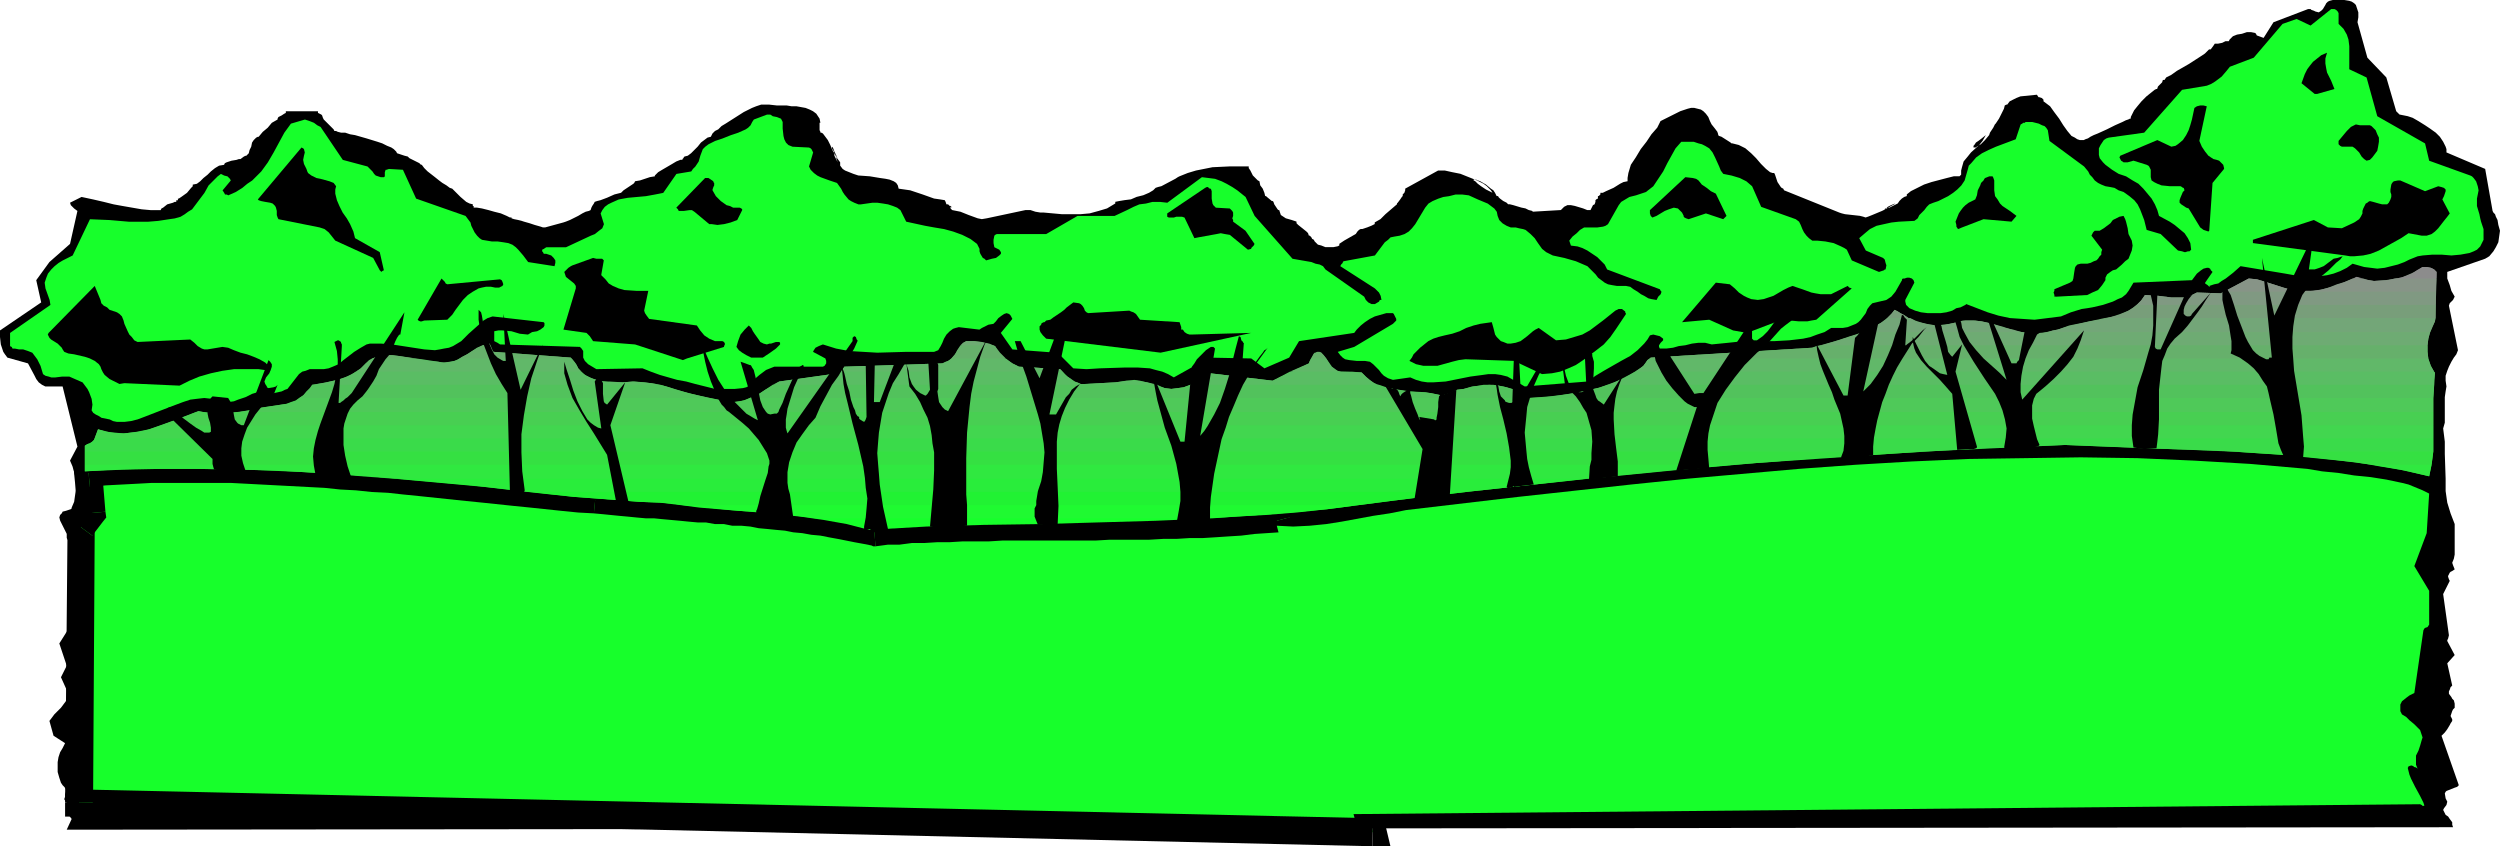 <?xml version="1.0" encoding="UTF-8" standalone="no"?>
<svg
   version="1.0"
   width="129.766mm"
   height="43.926mm"
   id="svg105"
   sodipodi:docname="Trees 03.wmf"
   xmlns:inkscape="http://www.inkscape.org/namespaces/inkscape"
   xmlns:sodipodi="http://sodipodi.sourceforge.net/DTD/sodipodi-0.dtd"
   xmlns="http://www.w3.org/2000/svg"
   xmlns:svg="http://www.w3.org/2000/svg">
  <sodipodi:namedview
     id="namedview105"
     pagecolor="#ffffff"
     bordercolor="#000000"
     borderopacity="0.25"
     inkscape:showpageshadow="2"
     inkscape:pageopacity="0.0"
     inkscape:pagecheckerboard="0"
     inkscape:deskcolor="#d1d1d1"
     inkscape:document-units="mm" />
  <defs
     id="defs1">
    <pattern
       id="WMFhbasepattern"
       patternUnits="userSpaceOnUse"
       width="6"
       height="6"
       x="0"
       y="0" />
  </defs>
  <path
     style="fill:#000000;fill-opacity:1;fill-rule:evenodd;stroke:none"
     d="m 444.076,7.436 1.939,-3.071 6.787,-2.586 h 0.485 l 0.162,0.162 0.485,0.162 0.323,0.162 0.646,0.162 0.485,-0.323 0.323,-0.323 0.485,-0.808 0.162,-0.323 0.323,-0.323 0.323,-0.162 L 457.651,0 h 2.262 l 0.97,0.162 0.485,0.162 0.485,0.323 0.323,0.323 0.162,0.485 0.323,0.97 v 0.97 l -0.162,0.97 1.939,6.951 3.717,3.88 1.939,6.628 0.323,0.323 0.323,0.323 0.808,0.162 0.808,0.162 0.485,0.162 0.485,0.162 1.131,0.647 1.293,0.808 0.97,0.647 1.131,0.808 0.808,0.808 0.646,0.97 0.485,0.97 0.162,0.485 v 0.647 l 7.595,3.233 1.454,8.244 0.162,0.323 0.323,0.323 0.162,0.485 0.323,0.647 0.162,0.97 0.323,1.132 -0.162,1.132 -0.162,1.132 -0.485,0.97 -0.485,0.808 -0.808,0.97 -0.808,0.485 -7.434,2.586 v 1.293 l 0.485,1.293 0.323,1.132 0.646,1.132 -0.323,0.647 -0.323,0.323 -0.323,0.323 -0.162,0.485 1.778,8.729 -0.323,0.808 -0.485,0.647 -0.485,0.808 -0.485,0.97 -0.323,0.808 -0.323,0.97 v 0.97 l 0.162,1.132 -0.162,0.97 -0.162,1.132 v 4.041 0.97 l -0.323,1.132 0.323,2.586 v 2.425 l 0.162,4.85 v 2.425 l 0.323,2.263 0.646,2.102 0.808,2.102 v 5.981 l -0.162,0.808 -0.323,0.808 0.162,0.485 0.323,0.808 -0.485,0.323 -0.323,0.162 -0.162,0.162 -0.162,0.323 -0.162,0.323 v 0.162 l 0.162,0.485 0.162,0.323 -0.162,0.323 -1.131,2.263 1.131,8.083 -0.162,0.647 -0.162,0.323 v 0.162 l 1.454,2.748 -1.454,1.617 0.97,4.365 -0.323,0.323 -0.162,0.485 -0.162,0.323 v 0.485 l 0.485,0.647 0.162,0.323 0.323,0.323 0.162,0.647 v 0.323 0.485 l -0.323,0.323 -0.162,0.323 -0.162,0.485 -0.162,0.485 0.323,0.647 v 0.323 l -0.323,0.485 -0.162,0.323 -0.485,0.808 -0.485,0.647 -0.646,0.647 3.394,9.699 -0.323,0.323 -0.485,0.162 -0.808,0.323 -0.808,0.323 -0.162,0.162 -0.162,0.323 0.162,0.97 0.162,0.323 0.162,0.323 -0.162,0.647 -0.485,0.647 -0.162,0.323 0.485,0.97 0.485,0.323 0.323,0.485 0.485,0.647 v 0.485 l 0.162,0.485 -468.155,0.485 0.97,-2.102 -0.485,-0.647 -0.162,-0.485 -0.162,-0.485 0.162,-0.485 0.162,-0.323 -0.162,-0.323 -0.485,-0.647 -0.323,-0.485 0.162,-0.485 v -0.485 l 0.323,-0.808 -0.485,-0.647 -0.323,-0.323 -0.323,-0.485 -0.323,-0.97 -0.323,-1.132 v -0.97 -0.97 l 0.162,-0.97 0.323,-0.97 0.485,-0.808 0.485,-0.97 -2.262,-1.455 -0.808,-2.91 0.485,-0.647 0.485,-0.647 1.293,-1.293 0.485,-0.647 0.485,-0.647 0.323,-0.647 0.162,-0.808 -1.454,-3.233 1.131,-2.263 -1.454,-4.365 2.747,-4.365 -0.97,-3.88 0.485,-0.323 h 0.162 v 0 -10.993 l -0.162,-0.323 -0.323,-0.323 -0.323,-0.162 -0.162,-0.323 v -0.808 l -0.323,-0.647 -0.323,-0.647 -0.323,-0.647 -0.323,-0.647 -0.162,-0.647 0.162,-0.485 0.323,-0.323 0.162,-0.323 0.646,-0.162 0.485,-0.162 0.485,-0.162 0.162,-0.162 V 99.58 l 0.485,-1.132 0.162,-1.132 0.162,-1.132 v -1.132 -1.293 l -0.323,-1.132 -0.323,-1.132 -0.485,-1.132 1.454,-2.748 -2.909,-11.801 H 8.888 L 8.242,75.493 7.595,75.008 7.11,74.361 6.787,73.715 5.494,71.29 1.454,70.158 0.97,69.512 0.646,69.027 0.162,67.572 0,66.117 v -1.293 l 8.08,-5.496 -0.97,-4.365 2.586,-3.556 4.04,-3.556 1.454,-6.466 -0.646,-0.485 -0.323,-0.323 -0.323,-0.323 -0.162,-0.485 2.262,-1.132 2.262,0.485 2.101,0.485 1.939,0.485 1.778,0.323 3.717,0.647 1.778,0.162 h 1.939 l 0.162,-0.323 0.323,-0.162 0.808,-0.647 1.131,-0.323 0.323,-0.162 h 0.323 v -0.323 h 0.162 0.162 v -0.323 h 0.162 l 0.485,-0.323 1.131,-0.808 0.808,-0.97 0.323,-0.323 v -0.323 l 0.808,-0.162 0.646,-0.485 0.646,-0.647 0.808,-0.647 0.646,-0.647 0.808,-0.647 0.808,-0.485 0.97,-0.162 0.162,-0.323 0.323,-0.162 0.97,-0.323 0.97,-0.162 0.485,-0.162 h 0.323 l 0.646,-0.485 0.323,-0.162 h 0.162 l 0.485,-0.485 0.162,-0.647 0.323,-0.647 0.162,-0.808 0.323,-0.485 0.485,-0.485 0.323,-0.162 h 0.162 l 0.808,-0.97 0.97,-0.808 0.808,-0.97 1.131,-0.647 v -0.162 l 0.162,-0.323 0.646,-0.323 0.485,-0.323 0.323,-0.162 V 21.823 h 6.302 v 0.323 l 0.323,0.162 0.323,0.162 0.162,0.162 0.162,0.485 0.162,0.323 0.808,0.808 0.808,0.808 0.323,0.323 0.162,0.323 h 0.323 l 0.323,0.162 0.646,0.162 h 0.808 l 0.97,0.323 0.97,0.162 2.262,0.647 2.101,0.647 0.97,0.323 0.97,0.485 0.808,0.323 0.485,0.323 0.485,0.485 0.162,0.323 0.485,0.162 0.485,0.162 0.485,0.162 0.646,0.162 0.162,0.162 0.162,0.162 0.97,0.485 0.97,0.485 0.323,0.323 h 0.162 l 0.485,0.647 0.646,0.647 1.454,1.132 0.808,0.647 0.646,0.485 0.808,0.485 0.646,0.485 0.485,0.162 0.485,0.485 0.485,0.485 0.646,0.647 1.131,0.97 0.646,0.323 0.646,0.162 v 0.323 0 h 0.162 v 0.323 h 0.323 0.323 l 0.97,0.162 1.293,0.323 1.131,0.323 1.293,0.323 1.131,0.485 0.323,0.162 0.323,0.162 h 0.323 v 0.162 l 0.485,0.162 0.808,0.162 0.646,0.162 0.485,0.162 1.131,0.323 0.485,0.162 0.485,0.162 1.131,0.323 0.485,0.162 h 0.485 l 3.555,-0.97 0.485,-0.162 0.808,-0.323 1.616,-0.808 0.808,-0.485 0.646,-0.323 0.646,-0.162 0.323,-0.162 0.162,-0.485 0.162,-0.323 0.323,-0.485 0.162,-0.323 0.485,-0.162 0.646,-0.162 1.293,-0.485 1.454,-0.647 0.646,-0.162 0.646,-0.162 0.162,-0.162 0.323,-0.323 0.97,-0.647 0.97,-0.647 0.162,-0.162 0.162,-0.323 0.97,-0.162 0.97,-0.323 0.97,-0.323 0.97,-0.162 v -0.162 l 0.162,-0.162 0.485,-0.485 0.808,-0.485 1.939,-1.132 0.808,-0.485 0.808,-0.323 h 0.323 l 0.162,-0.162 v -0.162 h 0.162 v -0.162 l 0.162,-0.162 0.646,-0.162 0.646,-0.485 0.646,-0.647 0.646,-0.647 0.646,-0.808 0.646,-0.485 0.646,-0.485 0.646,-0.162 0.162,-0.323 0.162,-0.323 0.485,-0.485 0.646,-0.323 0.646,-0.647 0.808,-0.485 1.778,-1.132 1.778,-1.132 1.616,-0.808 0.808,-0.323 0.485,-0.162 0.485,-0.162 h 0.323 0.485 0.808 l 1.454,0.162 h 1.939 l 0.97,0.162 h 0.97 l 1.778,0.323 0.808,0.323 0.646,0.323 0.646,0.485 0.323,0.485 0.323,0.485 0.162,0.808 h -0.162 v 0.162 0.647 0.647 l 0.162,0.323 v 0.162 h 0.162 l 0.323,0.162 0.485,0.647 0.485,0.647 0.485,0.97 0.323,0.808 0.485,0.97 0.323,0.647 0.323,0.323 -0.323,-0.808 -0.323,-0.647 -0.162,-0.485 -0.162,-0.323 -0.162,-0.162 v 0 0.162 0.162 l 0.323,0.647 0.162,0.808 0.323,0.647 0.323,0.647 -0.323,-0.97 -0.323,-0.808 -0.162,-0.485 -0.162,-0.323 -0.162,-0.162 v -0.162 0.162 l 0.162,0.162 0.162,0.485 0.808,1.455 0.485,0.647 v 0.647 l 0.485,0.647 0.485,0.323 0.808,0.323 0.808,0.323 0.97,0.323 2.262,0.162 1.939,0.323 1.131,0.162 0.808,0.162 0.808,0.323 0.485,0.323 0.323,0.485 0.162,0.647 1.131,0.162 1.131,0.162 2.424,0.808 2.262,0.808 1.131,0.162 0.97,0.162 0.162,0.323 0.162,0.485 h 0.323 l 0.323,0.323 0.162,0.162 0.323,0.162 -0.323,-0.323 v 0 h -0.162 l 0.162,0.162 v 0.323 l 0.323,0.323 0.808,0.162 0.808,0.162 1.616,0.647 1.778,0.647 0.808,0.162 0.97,-0.162 7.595,-1.617 h 0.97 l 0.97,0.323 0.97,0.162 h 0.323 0.323 l 1.778,0.162 1.778,0.162 h 1.939 1.778 l 1.778,-0.162 1.778,-0.485 1.616,-0.485 0.808,-0.485 0.808,-0.485 v -0.323 l 0.808,-0.162 0.97,-0.162 1.293,-0.162 1.131,-0.485 1.293,-0.323 1.131,-0.485 0.808,-0.485 0.323,-0.323 0.162,-0.162 0.485,-0.162 0.646,-0.162 2.747,-1.455 0.485,-0.323 0.323,-0.162 1.616,-0.647 1.616,-0.485 1.616,-0.323 1.616,-0.323 3.394,-0.162 h 3.717 v 0.323 l 0.323,0.485 0.485,0.97 0.646,0.647 0.323,0.323 0.323,0.162 0.162,0.808 0.485,0.647 0.323,0.808 0.162,0.647 h 0.162 l 0.162,0.162 0.97,0.808 h 0.162 l 0.162,0.162 0.162,0.485 0.323,0.485 0.323,0.485 0.162,0.162 h 0.162 l 0.162,0.485 0.162,0.485 0.485,0.323 0.485,0.323 1.131,0.323 0.485,0.162 0.485,0.162 v 0.323 l 0.323,0.323 1.616,1.293 0.323,0.323 0.162,0.485 h 0.162 l 0.323,0.323 0.162,0.323 0.323,0.162 0.162,0.323 0.162,0.162 0.485,0.485 0.646,0.162 0.808,0.323 h 1.616 l 0.808,-0.162 0.323,-0.162 v -0.323 l 0.485,-0.323 0.485,-0.323 1.131,-0.647 1.131,-0.647 0.323,-0.485 0.323,-0.323 0.323,-0.162 h 0.323 l 0.97,-0.323 0.808,-0.323 0.323,-0.162 0.323,-0.162 v -0.323 l 1.131,-0.647 0.97,-0.97 1.131,-0.97 1.131,-0.97 v -0.162 l 0.162,-0.162 0.485,-0.647 0.323,-0.485 0.162,-0.162 v 0 -0.323 l 0.323,-0.323 0.162,-0.485 v -0.323 l 6.464,-3.556 h 1.293 l 1.454,0.323 1.616,0.323 1.616,0.647 1.616,0.647 1.293,0.647 0.646,0.485 0.485,0.485 0.323,0.323 0.323,0.485 -0.646,-0.323 -0.646,-0.323 -0.97,-0.647 -0.646,-0.485 -0.485,-0.485 -0.323,-0.162 v -0.162 h 0.162 0.323 l 0.323,0.162 0.485,0.162 1.131,0.647 0.97,0.808 0.485,0.323 0.323,0.485 0.162,0.323 0.162,0.323 h 0.162 0.162 v 0.162 l 0.162,0.162 0.162,0.162 0.646,0.485 0.646,0.323 0.162,0.162 0.162,0.162 h 0.323 l 0.646,0.162 1.616,0.485 0.808,0.162 0.646,0.323 0.646,0.162 0.162,0.162 5.494,-0.323 0.323,-0.323 0.323,-0.323 0.646,-0.323 h 0.646 l 0.808,0.162 1.616,0.485 0.808,0.323 h 0.646 l 0.162,-0.323 0.162,-0.323 0.162,-0.323 0.323,-0.162 0.162,-0.485 v -0.323 l 0.162,-0.162 0.323,-0.162 v -0.485 0 h 0.162 l 0.323,-0.323 v -0.323 h 0.485 l 0.646,-0.323 1.454,-0.647 1.293,-0.808 0.646,-0.323 0.808,-0.162 v -0.647 l 0.162,-0.97 0.485,-1.617 0.97,-1.455 0.97,-1.617 1.131,-1.455 0.97,-1.455 1.131,-1.293 0.646,-1.293 1.293,-0.647 1.293,-0.647 1.293,-0.647 1.454,-0.485 0.646,-0.162 h 0.646 l 0.646,0.162 0.646,0.162 0.485,0.323 0.485,0.485 0.485,0.647 0.323,0.808 0.323,0.647 0.646,0.808 0.485,0.647 0.162,0.485 v 0.162 l 0.162,0.162 0.485,0.162 1.778,1.132 0.162,0.162 h 0.162 l 0.646,0.162 0.646,0.162 0.646,0.323 0.646,0.323 1.131,0.97 0.97,0.97 0.97,1.132 0.97,0.97 0.808,0.647 0.485,0.162 h 0.323 l 0.162,0.323 0.162,0.485 0.323,0.97 0.646,0.97 0.162,0.162 0.323,0.162 0.162,0.323 10.827,4.365 0.485,0.162 0.646,0.162 1.454,0.162 1.454,0.162 0.646,0.162 0.485,0.162 0.485,-0.162 0.808,-0.323 1.939,-0.808 0.97,-0.485 0.808,-0.485 0.646,-0.323 v -0.162 h 0.162 l -0.808,0.323 -0.646,0.323 -0.323,0.323 h -0.162 l -0.162,0.162 v 0 h 0.162 l 0.162,-0.162 0.646,-0.162 0.646,-0.323 0.646,-0.323 0.323,-0.162 0.323,-0.485 0.485,-0.485 0.485,-0.323 0.485,-0.162 v -0.323 l 0.808,-0.647 1.293,-0.647 1.293,-0.647 1.454,-0.485 3.07,-0.808 1.293,-0.323 h 1.131 l 0.323,-0.323 v -0.808 l 0.162,-0.647 0.323,-1.132 0.808,-0.97 0.646,-0.808 1.616,-1.455 0.646,-0.808 0.646,-1.132 -0.808,0.647 -0.646,0.485 -0.485,0.323 -0.323,0.485 -0.162,0.162 v 0.323 h 0.162 0.323 l 0.162,-0.162 0.808,-0.485 0.808,-0.808 0.808,-0.97 0.162,-0.485 0.323,-0.485 0.323,-0.485 0.323,-0.647 0.162,-0.162 0.323,-0.485 0.323,-0.485 0.646,-1.293 0.323,-0.647 0.162,-0.647 0.323,-0.162 h 0.162 l 0.485,-0.647 0.646,-0.323 0.646,-0.323 0.808,-0.323 1.616,-0.162 1.616,-0.162 0.323,0.485 h 0.162 l 0.485,0.162 0.323,0.323 v 0.323 l 1.293,0.97 0.808,1.132 0.97,1.293 0.808,1.293 0.808,1.132 0.808,0.97 0.646,0.323 0.485,0.323 0.485,0.162 h 0.808 v 0 l 0.323,-0.162 0.485,-0.162 0.485,-0.323 0.646,-0.323 0.808,-0.323 1.778,-0.808 1.616,-0.808 1.454,-0.647 0.646,-0.323 0.485,-0.162 0.323,-0.162 h 0.162 v -0.323 l 0.162,-0.323 0.485,-0.97 0.646,-0.808 0.808,-0.97 0.97,-0.97 0.808,-0.647 0.808,-0.647 0.323,-0.162 h 0.162 l 0.162,-0.485 0.808,-0.808 0.162,-0.485 h 0.323 l 0.323,-0.485 0.97,-0.485 1.131,-0.808 2.262,-1.293 2.262,-1.455 0.97,-0.647 0.808,-0.808 h 0.323 l 0.485,-0.647 0.323,-0.485 h 0.646 l 0.808,-0.162 0.646,-0.323 h 0.646 l 0.162,-0.323 0.162,-0.162 0.485,-0.485 0.808,-0.323 0.97,-0.162 0.97,-0.323 h 0.808 l 0.808,0.162 0.162,0.162 0.162,0.323 z"
     id="path1" />
  <path
     style="fill:#17ff2b;fill-opacity:1;fill-rule:evenodd;stroke:none"
     d="m 253.065,101.519 16.322,61.752 -253.873,-5.82 0.323,-53.993 2.262,-2.91 -0.808,-7.759 6.302,-0.485 6.141,-0.162 6.302,-0.162 h 6.141 l 6.141,0.162 6.302,0.323 12.282,0.808 12.443,1.132 12.443,1.293 12.443,1.132 12.605,1.293 6.626,0.485 6.787,0.647 6.787,0.485 6.949,0.647 6.949,0.647 6.787,0.97 6.949,1.132 6.949,1.293 4.848,-0.323 4.848,-0.323 5.01,-0.162 h 5.01 l 10.504,-0.162 10.504,-0.162 h 10.504 l 10.342,-0.323 5.171,-0.323 5.01,-0.323 4.848,-0.323 z"
     id="path2" />
  <path
     style="fill:#000000;fill-opacity:1;fill-rule:evenodd;stroke:none"
     d="m 269.225,166.02 2.747,-3.395 -16.16,-61.914 -5.333,1.455 16.16,61.752 2.747,-3.395 -0.162,5.496 h 3.555 l -0.808,-3.395 z"
     id="path3" />
  <path
     style="fill:#000000;fill-opacity:1;fill-rule:evenodd;stroke:none"
     d="m 12.766,157.452 2.747,2.748 253.712,5.82 0.162,-5.496 -253.873,-5.658 2.747,2.586 h -5.494 v 2.748 h 2.747 z"
     id="path4" />
  <path
     style="fill:#000000;fill-opacity:1;fill-rule:evenodd;stroke:none"
     d="m 13.736,101.843 -0.485,1.617 -0.485,53.993 h 5.494 l 0.323,-53.993 -0.485,1.617 -4.363,-3.233 -0.485,0.647 v 0.808 z"
     id="path5" />
  <path
     style="fill:#000000;fill-opacity:1;fill-rule:evenodd;stroke:none"
     d="m 15.352,100.873 0.485,-1.94 -2.101,2.91 4.363,3.233 2.101,-2.748 0.485,-1.94 -0.485,1.94 0.646,-0.808 -0.162,-1.132 z"
     id="path6" />
  <path
     style="fill:#000000;fill-opacity:1;fill-rule:evenodd;stroke:none"
     d="m 17.13,90.042 -2.586,2.91 0.808,7.921 5.333,-0.485 -0.646,-7.759 -2.424,2.91 -0.485,-5.496 -2.747,0.323 0.162,2.586 z"
     id="path7" />
  <path
     style="fill:#000000;fill-opacity:1;fill-rule:evenodd;stroke:none"
     d="m 116.998,95.538 -3.07,-0.485 -3.232,-0.162 -3.07,-0.323 -3.07,-0.323 -3.232,-0.323 -3.07,-0.323 -3.07,-0.323 -3.07,-0.323 -3.232,-0.323 -3.07,-0.323 -3.07,-0.323 -3.07,-0.323 -3.07,-0.162 -3.232,-0.323 -3.07,-0.323 -3.07,-0.162 -3.232,-0.323 -3.07,-0.162 -3.07,-0.162 -3.232,-0.323 h -3.07 l -3.07,-0.162 -3.232,-0.162 h -3.07 -3.07 -3.07 -3.232 -3.07 l -3.232,0.162 -3.07,0.162 -3.232,0.162 -3.07,0.162 0.485,5.496 3.07,-0.323 3.07,-0.162 3.07,-0.162 2.909,-0.162 h 3.232 3.07 3.07 3.07 3.07 l 3.07,0.162 3.07,0.162 3.07,0.162 3.07,0.162 3.07,0.162 3.07,0.162 3.07,0.323 3.07,0.162 3.07,0.323 3.232,0.162 2.909,0.323 3.232,0.323 3.07,0.323 3.07,0.323 3.07,0.323 3.232,0.323 3.07,0.323 3.07,0.323 3.232,0.323 3.07,0.323 3.07,0.323 3.232,0.323 3.07,0.162 z"
     id="path8" />
  <path
     style="fill:#000000;fill-opacity:1;fill-rule:evenodd;stroke:none"
     d="m 171.296,101.681 0.808,0.162 -1.778,-0.485 -1.616,-0.323 -1.778,-0.323 -1.778,-0.323 -1.616,-0.323 -1.939,-0.323 -1.778,-0.162 -1.616,-0.323 -1.778,-0.162 -1.778,-0.323 -1.778,-0.162 -1.778,-0.162 -1.616,-0.162 -1.778,-0.323 -1.778,-0.162 -1.616,-0.162 -1.778,-0.162 -1.778,-0.162 -1.778,-0.162 -1.616,-0.162 h -1.778 l -1.616,-0.162 -1.778,-0.162 -1.778,-0.162 -1.616,-0.162 -1.616,-0.162 h -1.778 l -1.778,-0.162 -1.616,-0.162 -1.616,-0.162 -1.778,-0.162 h -1.616 l -0.485,5.173 1.778,0.162 1.616,0.162 1.616,0.162 1.778,0.162 1.616,0.162 1.778,0.162 h 1.616 l 1.616,0.162 1.778,0.162 1.778,0.162 1.616,0.162 1.778,0.162 h 1.616 l 1.778,0.323 h 1.778 l 1.616,0.323 h 1.778 l 1.778,0.162 1.616,0.323 1.778,0.162 1.616,0.162 1.778,0.162 1.616,0.323 1.778,0.162 1.778,0.323 1.778,0.162 1.616,0.323 1.778,0.323 1.616,0.323 1.616,0.323 1.778,0.323 1.616,0.323 0.808,0.162 -0.808,-0.162 0.323,0.162 h 0.485 z"
     id="path9" />
  <path
     style="fill:#000000;fill-opacity:1;fill-rule:evenodd;stroke:none"
     d="m 255.813,100.711 -2.909,-1.94 -2.424,0.323 -2.424,0.162 -2.424,0.323 -2.424,0.162 -2.424,0.162 -2.586,0.162 h -2.586 l -2.424,0.162 h -2.586 l -2.586,0.162 -2.586,0.162 h -2.586 -2.747 -2.586 -2.586 l -2.586,0.162 h -2.747 -2.586 -2.586 -2.747 -2.424 -2.747 -2.586 l -2.586,0.162 h -2.586 l -2.424,0.162 h -2.586 l -2.586,0.162 -2.424,0.162 -2.586,0.162 h -2.262 l -2.586,0.162 0.485,5.496 2.424,-0.323 h 2.262 l 2.424,-0.323 h 2.424 l 2.586,-0.162 h 2.424 l 2.586,-0.162 h 2.586 2.586 l 2.586,-0.162 h 2.586 2.586 2.586 2.747 2.586 2.586 2.586 l 2.747,-0.162 h 2.586 2.586 2.586 l 2.747,-0.162 h 2.586 l 2.586,-0.162 h 2.586 l 2.586,-0.162 2.424,-0.162 2.586,-0.162 2.586,-0.323 2.424,-0.162 2.424,-0.162 2.424,-0.323 -2.909,-1.94 5.333,-1.455 -0.646,-2.263 -2.262,0.323 z"
     id="path10" />
  <path
     style="fill:#17ff2b;fill-opacity:1;fill-rule:evenodd;stroke:none"
     d="m 265.347,159.715 209.433,-1.94 0.323,0.162 0.162,0.162 h 0.323 v -0.162 l -0.162,-0.485 -0.323,-0.647 -0.323,-0.647 -0.97,-1.778 -0.808,-1.617 -0.323,-0.808 -0.162,-0.647 -0.162,-0.647 0.162,-0.323 0.485,-0.162 h 0.162 l 0.323,0.162 0.162,0.162 h 0.162 l 0.323,0.162 0.162,0.162 v 0 l -0.323,-0.808 v -0.647 -0.647 -0.485 l 0.485,-0.97 0.323,-0.97 0.323,-1.132 0.162,-0.485 -0.162,-0.485 -0.162,-0.485 -0.162,-0.485 -0.485,-0.485 -0.646,-0.647 -0.97,-0.808 -0.646,-0.647 -0.808,-0.485 -0.162,-0.323 -0.162,-0.323 v -1.293 l 0.162,-0.323 0.162,-0.323 0.808,-0.647 0.646,-0.485 0.97,-0.485 1.778,-12.286 0.162,-0.323 0.162,-0.162 0.485,-0.162 0.323,-0.485 v -6.628 l -2.909,-4.85 2.424,-6.466 0.485,-7.759 -1.293,-0.647 -2.747,-1.132 -1.293,-0.323 -3.07,-0.647 -3.07,-0.485 -3.232,-0.323 -3.07,-0.485 -3.232,-0.323 -2.909,-0.485 -11.15,-0.97 -10.989,-0.647 -11.15,-0.485 -11.15,-0.162 -10.989,0.162 -11.15,0.162 -10.989,0.485 -10.989,0.647 -11.15,0.808 -10.989,0.97 -10.989,0.97 -10.989,1.132 -22.139,2.425 -21.978,2.586 -3.232,0.647 -3.232,0.485 -6.141,1.132 -3.07,0.485 -3.232,0.323 -3.232,0.162 -3.232,-0.162 z"
     id="path11" />
  <path
     style="fill:#17ff2b;fill-opacity:1;fill-rule:evenodd;stroke:none"
     d="m 133.966,99.095 4.686,0.485 4.686,0.485 9.211,0.808 4.525,0.485 4.525,0.647 4.525,0.808 4.363,1.132 11.312,-0.647 11.15,-0.323 11.312,-0.162 11.15,-0.323 11.312,-0.323 11.15,-0.485 11.312,-0.808 11.15,-0.97 6.141,-0.808 z"
     id="path12" />
  <path
     style="fill:#1ffa31;fill-opacity:1;fill-rule:evenodd;stroke:none"
     d="m 103.424,96.508 4.525,0.485 4.686,0.485 4.363,0.323 4.202,0.323 4.202,0.323 4.04,0.162 4.04,0.485 3.717,0.485 7.757,0.647 7.595,0.485 3.717,0.485 3.717,0.485 h 76.114 l 12.12,-0.647 6.141,-0.485 5.979,-0.647 13.736,-1.778 13.574,-1.617 z"
     id="path13" />
  <path
     style="fill:#21f233;fill-opacity:1;fill-rule:evenodd;stroke:none"
     d="m 77.406,93.922 17.776,1.617 17.453,1.94 4.363,0.323 4.202,0.323 4.202,0.323 4.04,0.162 2.262,0.162 2.262,0.323 H 266.478 l 11.312,-1.455 11.312,-1.293 22.462,-2.425 z"
     id="path14" />
  <path
     style="fill:#29ed3b;fill-opacity:1;fill-rule:evenodd;stroke:none"
     d="m 16.645,91.173 v 1.293 l 5.333,-0.323 5.333,-0.162 h 5.333 5.333 l 10.827,0.162 10.989,0.485 10.827,0.647 10.989,0.97 10.827,0.97 10.989,1.293 h 184.224 l 13.251,-1.455 13.251,-1.455 13.09,-1.293 13.09,-1.132 z"
     id="path15" />
  <path
     style="fill:#29ed3b;fill-opacity:1;fill-rule:evenodd;stroke:none"
     d="m 465.407,91.173 5.494,0.97 5.656,1.293 0.485,-2.263 z"
     id="path16" />
  <path
     style="fill:#30e840;fill-opacity:1;fill-rule:evenodd;stroke:none"
     d="m 16.645,88.587 v 3.88 l 7.434,-0.323 7.595,-0.162 h 7.595 l 7.595,0.162 7.595,0.162 7.757,0.485 15.19,1.132 H 311.564 l 16.483,-1.617 16.322,-1.455 16.483,-1.132 16.483,-1.132 z"
     id="path17" />
  <path
     style="fill:#30e840;fill-opacity:1;fill-rule:evenodd;stroke:none"
     d="m 437.774,88.587 9.858,0.647 9.696,0.97 4.848,0.485 4.686,0.808 4.848,0.808 4.848,1.132 0.485,-2.425 0.323,-2.425 z"
     id="path18" />
  <path
     style="fill:#35e042;fill-opacity:1;fill-rule:evenodd;stroke:none"
     d="m 18.584,86.001 -0.162,0.323 -0.323,0.323 -0.485,0.323 -0.485,0.162 -0.485,0.323 v 3.718 H 340.329 l 16.16,-1.293 16.16,-0.97 16.16,-0.97 16.322,-0.647 7.757,0.323 7.595,0.323 15.029,0.485 7.434,0.485 7.595,0.485 7.272,0.808 7.595,0.97 h 11.635 l 0.162,-1.293 0.162,-1.293 v -1.132 -1.455 z"
     id="path19" />
  <path
     style="fill:#3adb4a;fill-opacity:1;fill-rule:evenodd;stroke:none"
     d="m 31.674,83.414 -2.909,0.97 -1.454,0.323 -1.616,0.162 -1.454,0.162 -1.778,-0.162 -1.616,-0.162 -1.616,-0.485 -0.808,2.102 -0.323,0.323 -0.485,0.323 -0.485,0.162 -0.485,0.323 v 1.132 H 377.336 l 13.898,-0.647 13.898,-0.647 8.403,0.323 8.08,0.323 16.16,0.647 h 39.592 v -2.586 -2.586 z"
     id="path20" />
  <path
     style="fill:#42d64f;fill-opacity:1;fill-rule:evenodd;stroke:none"
     d="m 39.754,80.828 1.616,0.162 1.778,0.162 1.778,-0.162 1.616,-0.162 H 477.366 v 2.586 2.586 H 18.584 l 0.646,-1.778 1.293,0.323 1.293,0.323 1.293,0.162 h 1.293 l 1.293,-0.162 1.131,-0.162 2.424,-0.485 2.262,-0.808 2.262,-0.808 4.686,-1.778 z"
     id="path21" />
  <path
     style="fill:#48cf52;fill-opacity:1;fill-rule:evenodd;stroke:none"
     d="m 147.056,78.079 -1.131,0.485 -0.97,0.162 -1.131,0.162 -1.293,-0.162 -1.616,-0.323 -1.616,-0.323 H 58.661 l -0.646,0.485 -0.97,0.323 -0.808,0.323 -0.97,0.162 -4.202,0.647 -2.101,0.485 -1.939,0.323 -2.101,0.162 -1.939,0.162 -2.101,-0.162 -1.939,-0.323 -3.717,1.455 -1.778,0.647 -1.778,0.647 H 477.366 V 78.079 Z"
     id="path22" />
  <path
     style="fill:#4fc959;fill-opacity:1;fill-rule:evenodd;stroke:none"
     d="m 315.281,75.493 -1.778,0.647 -1.778,0.323 -1.778,0.485 -1.939,0.323 -3.878,0.485 -4.202,0.323 -0.808,-0.485 -0.808,-0.485 -1.616,-0.808 -1.778,-0.485 -1.939,-0.323 h -1.939 l -1.939,0.323 -1.939,0.485 -1.293,0.162 -0.97,0.485 -0.97,0.323 -0.97,0.323 -1.616,-0.323 -1.616,-0.323 -3.232,-0.162 -3.07,-0.485 -1.454,-0.323 -1.454,-0.485 h -37.006 l -1.293,0.485 -1.131,0.162 -1.293,0.162 -1.293,-0.162 -0.808,-0.323 -0.646,-0.323 h -75.467 l -1.939,1.293 -0.97,0.647 -1.131,0.485 -1.131,0.485 -1.131,0.323 -1.293,0.162 -1.454,-0.162 -1.778,-0.323 -1.616,-0.323 -3.394,-0.808 -3.07,-0.808 -1.454,-0.485 -1.616,-0.485 H 61.246 l -0.323,0.647 -0.646,0.647 -0.646,0.647 -0.646,0.485 -0.808,0.647 -0.808,0.323 -0.97,0.323 -1.131,0.162 -2.262,0.323 -2.101,0.323 -2.101,0.485 -2.262,0.323 H 477.366 v -2.586 l 0.162,-2.748 z"
     id="path23" />
  <path
     style="fill:#4fc959;fill-opacity:1;fill-rule:evenodd;stroke:none"
     d="m 39.754,80.828 -0.808,-0.162 -0.485,0.162 z"
     id="path24" />
  <path
     style="fill:#52c25c;fill-opacity:1;fill-rule:evenodd;stroke:none"
     d="m 320.776,72.906 -2.101,1.132 -2.262,1.132 -2.424,0.808 -2.586,0.647 -2.747,0.485 -2.747,0.485 -2.909,0.323 -3.07,0.162 -1.454,-0.808 -1.454,-0.808 -1.454,-0.485 -1.616,-0.323 -1.778,-0.162 -1.616,0.162 -1.778,0.162 -1.616,0.485 -1.293,0.162 -0.97,0.485 -0.97,0.323 -0.97,0.323 -2.262,-0.485 -2.262,-0.162 -2.101,-0.162 -2.262,-0.323 -1.939,-0.323 -0.97,-0.323 -0.97,-0.323 -0.808,-0.485 -0.808,-0.485 -0.646,-0.647 -0.808,-0.808 -1.939,-0.162 h -12.12 l -3.394,1.778 -12.282,-1.455 -0.97,0.808 -0.808,0.485 -0.97,0.485 -1.131,0.485 -1.293,0.485 -1.131,0.162 -1.293,0.162 -1.293,-0.162 -2.424,-0.808 -1.131,-0.323 -1.293,-0.323 -1.131,-0.162 -1.293,0.162 -1.131,0.162 -1.293,0.162 -5.979,0.323 h -0.808 l -0.485,-0.162 -0.646,-0.323 -0.485,-0.323 -0.97,-0.647 -0.97,-0.97 h -43.632 l -0.162,0.162 -0.323,0.162 -11.474,1.617 -1.293,0.808 -1.454,0.808 -1.454,0.97 -1.616,0.647 h 330.31 l 0.162,-2.263 0.162,-2.586 v -0.162 l -0.162,-0.162 z"
     id="path25" />
  <path
     style="fill:#52c25c;fill-opacity:1;fill-rule:evenodd;stroke:none"
     d="m 139.299,78.079 -2.262,-0.485 -2.101,-0.485 -2.101,-0.647 -2.101,-0.647 -2.101,-0.485 -2.101,-0.323 -2.101,-0.162 -2.262,0.162 h -2.424 l -2.101,-0.323 -1.131,-0.323 -0.808,-0.323 -0.97,-0.485 -0.646,-0.647 H 69.811 l -0.97,0.647 -1.131,0.485 -2.101,0.647 -2.262,0.485 -2.101,0.323 -0.485,0.647 -0.646,0.647 -0.646,0.808 -0.808,0.485 z"
     id="path26" />
  <path
     style="fill:#5abd64;fill-opacity:1;fill-rule:evenodd;stroke:none"
     d="m 323.684,70.32 -0.485,0.323 -0.323,0.485 -0.485,0.647 -0.646,0.485 -1.454,0.97 -1.616,0.97 -1.616,0.647 -1.778,0.647 h 162.246 v -0.97 l 0.162,-1.293 -0.808,-1.455 -0.485,-1.455 z"
     id="path27" />
  <path
     style="fill:#5abd64;fill-opacity:1;fill-rule:evenodd;stroke:none"
     d="m 291.041,75.493 h 1.939 z"
     id="path28" />
  <path
     style="fill:#5abd64;fill-opacity:1;fill-rule:evenodd;stroke:none"
     d="m 270.518,75.493 -0.97,-0.323 -0.808,-0.647 -0.808,-0.647 -0.808,-0.808 -4.04,-0.162 -0.646,-0.162 -0.485,-0.323 -0.646,-0.485 -1.131,-1.617 h -2.909 l -0.323,0.485 -0.162,0.485 -7.11,3.395 -12.282,-1.455 -0.97,0.808 -0.808,0.485 -0.97,0.647 -1.131,0.323 z"
     id="path29" />
  <path
     style="fill:#5abd64;fill-opacity:1;fill-rule:evenodd;stroke:none"
     d="m 227.048,75.493 -1.939,-0.485 -2.101,-0.323 h -2.101 l -0.97,0.162 -1.131,0.162 -5.979,0.323 h -0.808 l -0.646,-0.323 -0.808,-0.162 -0.485,-0.485 -1.131,-0.808 -0.485,-0.647 -0.485,-0.485 -8.08,-0.485 -1.293,-0.647 -1.293,-0.97 h -10.666 l -0.646,0.485 -0.485,0.162 -0.646,0.323 -19.23,0.647 -0.485,0.647 -0.323,0.485 -0.485,0.162 -11.474,1.617 -0.646,0.323 -0.646,0.323 z"
     id="path30" />
  <path
     style="fill:#5abd64;fill-opacity:1;fill-rule:evenodd;stroke:none"
     d="m 129.603,75.493 -1.778,-0.323 -1.778,-0.162 -1.939,-0.162 -1.939,0.162 -2.586,-0.162 h -1.293 l -1.293,-0.323 -0.97,-0.323 -0.97,-0.485 -0.97,-0.647 -0.646,-0.808 -0.323,-0.647 -0.323,-0.485 -0.646,-0.808 H 90.173 l -0.97,0.485 -0.97,0.162 -1.131,0.162 -1.131,-0.162 -2.101,-0.323 -2.262,-0.323 h -8.565 l -0.646,0.323 -0.646,0.647 -1.131,1.132 -1.293,0.808 -1.293,0.647 -1.293,0.485 -2.747,0.647 -2.747,0.485 z"
     id="path31" />
  <path
     style="fill:#61b869;fill-opacity:1;fill-rule:evenodd;stroke:none"
     d="m 355.52,68.218 -31.674,1.94 -0.646,0.485 -0.323,0.485 -0.485,0.647 -0.646,0.485 -0.97,0.647 h 156.752 l -0.646,-1.132 -0.485,-1.293 -0.162,-1.455 V 67.733 H 357.136 l -0.808,0.162 z"
     id="path32" />
  <path
     style="fill:#61b869;fill-opacity:1;fill-rule:evenodd;stroke:none"
     d="m 265.185,72.906 h -2.101 l -0.808,-0.162 -0.646,-0.485 -0.485,-0.323 -0.323,-0.485 -0.646,-1.132 -0.485,-0.647 -0.485,-0.485 -0.646,-0.162 -0.323,0.162 -0.485,0.162 -0.162,0.323 -0.485,0.808 -0.323,0.808 -3.717,1.617 z"
     id="path33" />
  <path
     style="fill:#61b869;fill-opacity:1;fill-rule:evenodd;stroke:none"
     d="m 208.464,72.906 -0.485,-0.485 -8.08,-0.485 -0.646,-0.323 -0.646,-0.323 -1.454,-0.97 -1.131,-1.132 -0.485,-0.647 -0.323,-0.647 -0.485,-0.162 h -6.302 l -0.646,0.97 -0.485,0.97 -0.485,0.485 -0.485,0.485 -0.646,0.323 -0.808,0.323 -19.23,0.647 -0.323,0.485 -0.485,0.485 z"
     id="path34" />
  <path
     style="fill:#61b869;fill-opacity:1;fill-rule:evenodd;stroke:none"
     d="m 114.089,72.906 -0.646,-0.647 -0.323,-0.647 -0.323,-0.485 -0.808,-0.97 -15.19,-1.132 -0.162,-0.162 -0.162,-0.323 -0.162,-0.323 -0.162,-0.485 h -1.454 l -1.131,0.485 -1.939,1.293 -0.97,0.485 -0.97,0.647 -1.131,0.323 -1.131,0.162 h -0.808 l -0.646,-0.162 -1.939,-0.162 -3.878,-0.647 -1.939,-0.323 -1.778,-0.162 -1.778,0.162 -0.808,0.162 -0.808,0.323 -0.646,0.485 -0.646,0.485 -0.97,0.97 -0.97,0.647 z"
     id="path35" />
  <path
     style="fill:#66b06b;fill-opacity:1;fill-rule:evenodd;stroke:none"
     d="m 355.52,68.218 -31.674,1.94 -0.162,0.162 h 152.712 l -0.162,-1.293 v -1.293 l 0.162,-1.293 0.323,-1.293 h -74.982 l -1.293,0.162 h -1.293 -1.293 l -1.293,-0.162 h -31.027 l -2.586,0.808 -2.424,0.808 -2.586,0.808 z"
     id="path36" />
  <path
     style="fill:#66b06b;fill-opacity:1;fill-rule:evenodd;stroke:none"
     d="m 260.176,70.32 -0.97,-1.132 -0.323,-0.162 h -0.485 l -0.323,0.162 h -0.162 l -0.323,0.485 -0.323,0.647 z"
     id="path37" />
  <path
     style="fill:#66b06b;fill-opacity:1;fill-rule:evenodd;stroke:none"
     d="m 197.313,70.32 -0.646,-0.647 -0.485,-0.485 -0.485,-0.647 -0.485,-0.647 -1.131,-0.485 -1.454,-0.323 -1.454,-0.162 h -1.616 l -0.485,0.323 -0.323,0.323 -0.646,0.808 -0.646,0.97 -0.808,0.97 z"
     id="path38" />
  <path
     style="fill:#66b06b;fill-opacity:1;fill-rule:evenodd;stroke:none"
     d="m 112.15,70.32 h -0.162 v -0.162 l -15.19,-1.132 -0.162,-0.323 -0.162,-0.323 -0.162,-0.485 -0.323,-0.485 -0.808,0.162 -0.808,0.323 -1.454,0.808 -1.293,0.808 -1.454,0.808 z"
     id="path39" />
  <path
     style="fill:#66b06b;fill-opacity:1;fill-rule:evenodd;stroke:none"
     d="m 73.043,70.32 0.97,-0.323 0.97,-0.162 0.97,-0.162 h 1.131 l 2.262,0.323 2.262,0.323 z"
     id="path40" />
  <path
     style="fill:#6eab73;fill-opacity:1;fill-rule:evenodd;stroke:none"
     d="m 194.728,67.733 -1.131,-0.323 -1.293,-0.323 -1.293,-0.162 h -1.454 l -0.646,0.323 -0.485,0.485 z"
     id="path41" />
  <path
     style="fill:#6eab73;fill-opacity:1;fill-rule:evenodd;stroke:none"
     d="m 96.152,67.733 v -0.162 l -0.162,-0.162 -1.293,0.323 z"
     id="path42" />
  <path
     style="fill:#6eab73;fill-opacity:1;fill-rule:evenodd;stroke:none"
     d="m 476.235,67.733 0.162,-1.293 0.323,-1.132 0.485,-1.132 0.485,-1.132 0.162,-0.647 h -64.963 l -4.525,0.97 -2.424,0.485 -2.262,0.808 -1.454,0.323 -1.454,0.323 h -1.454 -1.293 l -1.293,-0.162 -1.131,-0.162 -2.424,-0.808 -2.262,-0.647 -2.262,-0.485 -1.131,-0.162 h -1.293 -1.131 l -1.131,0.323 -1.454,0.323 -1.293,0.162 -1.131,0.162 -1.293,-0.162 -1.131,-0.162 -0.97,-0.323 -0.97,-0.323 -0.97,-0.485 h -4.525 l -1.293,0.97 -1.454,0.808 -1.616,0.808 -1.616,0.647 -3.555,1.132 -1.778,0.485 -1.778,0.485 z"
     id="path43" />
  <path
     style="fill:#73a678;fill-opacity:1;fill-rule:evenodd;stroke:none"
     d="m 476.719,65.147 0.485,-1.132 0.485,-0.97 0.162,-3.233 h -58.661 l -0.808,0.647 -0.808,0.485 -1.616,0.647 -1.939,0.647 -1.939,0.485 -2.101,0.323 -2.101,0.485 -2.101,0.485 -2.101,0.647 -0.97,0.162 -0.97,0.323 z"
     id="path44" />
  <path
     style="fill:#73a678;fill-opacity:1;fill-rule:evenodd;stroke:none"
     d="m 396.566,65.147 -1.616,-0.485 -1.616,-0.323 -3.07,-0.97 -1.454,-0.323 -1.616,-0.162 h -1.616 l -1.616,0.323 -1.454,0.323 -1.293,0.323 h -1.454 l -1.131,-0.162 -1.293,-0.323 -1.131,-0.162 -0.97,-0.485 -0.808,-0.323 -0.485,-0.323 -0.485,-0.323 -0.646,-0.323 -0.485,-0.323 -0.646,-0.323 -0.485,0.647 -0.646,0.647 -0.646,0.647 -0.646,0.485 -1.778,0.97 -1.939,0.97 z"
     id="path45" />
  <path
     style="fill:#789e7a;fill-opacity:1;fill-rule:evenodd;stroke:none"
     d="m 477.851,57.226 v 5.173 h -64.963 l 2.586,-0.485 1.131,-0.485 0.97,-0.485 0.97,-0.647 0.808,-0.647 0.808,-0.808 0.646,-0.97 2.586,0.162 2.586,0.323 h 1.293 1.293 l 1.131,-0.323 1.293,-0.647 4.686,0.162 0.646,-0.323 z"
     id="path46" />
  <path
     style="fill:#789e7a;fill-opacity:1;fill-rule:evenodd;stroke:none"
     d="m 374.75,62.399 h -0.323 l -0.485,-0.323 -0.485,-0.323 -0.646,-0.323 -0.485,-0.323 -0.646,-0.323 -0.646,0.808 -0.808,0.808 z"
     id="path47" />
  <path
     style="fill:#809982;fill-opacity:1;fill-rule:evenodd;stroke:none"
     d="m 478.012,54.639 -0.162,5.173 h -58.661 l 0.808,-0.808 0.808,-1.132 2.586,0.162 2.586,0.323 h 1.293 1.293 l 1.131,-0.323 1.293,-0.647 4.686,0.162 5.494,-2.91 1.616,0.162 1.616,0.485 3.555,1.132 1.778,0.485 1.778,0.162 h 1.778 l 1.778,-0.162 1.778,-0.485 1.616,-0.647 1.616,-0.485 1.454,-0.647 h 2.101 l 0.97,0.323 1.131,0.162 2.262,-0.162 2.101,-0.323 z"
     id="path48" />
  <path
     style="fill:#879487;fill-opacity:1;fill-rule:evenodd;stroke:none"
     d="m 477.851,57.226 0.162,-3.88 -0.485,-0.485 -0.646,-0.323 -0.808,-0.162 h -0.808 l -0.97,0.647 -0.97,0.485 -1.131,0.485 -1.131,0.485 -1.293,0.162 -1.293,0.323 -2.747,0.162 -1.778,-0.323 -0.808,-0.162 -0.808,-0.323 -0.646,0.323 -0.808,0.323 -1.616,0.647 -1.778,0.647 -1.778,0.485 -1.939,0.323 h -1.939 l -1.939,-0.162 -0.97,-0.162 -0.97,-0.323 -3.555,-1.132 -1.616,-0.485 -1.616,-0.162 -4.848,2.586 z"
     id="path49" />
  <path
     style="fill:#8c8c8c;fill-opacity:1;fill-rule:evenodd;stroke:none"
     d="m 478.012,54.639 v -1.293 l -0.485,-0.485 -0.646,-0.323 -0.808,-0.162 h -0.808 l -1.131,0.647 -1.131,0.808 -1.454,0.485 -1.454,0.323 z"
     id="path50" />
  <path
     style="fill:#8c8c8c;fill-opacity:1;fill-rule:evenodd;stroke:none"
     d="m 463.63,54.639 -1.293,-0.323 -0.323,0.162 -0.485,0.162 z"
     id="path51" />
  <path
     style="fill:#000000;fill-opacity:1;fill-rule:evenodd;stroke:none"
     d="m 172.265,104.429 1.939,-0.647 -0.97,-4.365 -0.646,-4.365 -0.162,-2.102 -0.162,-1.94 -0.162,-2.102 0.162,-2.102 0.162,-1.94 0.323,-1.94 0.323,-1.94 0.646,-1.94 0.646,-1.94 0.808,-1.94 1.131,-1.778 1.131,-1.94 v -0.162 l -0.162,-0.162 -0.485,-0.323 -0.323,-0.162 -0.162,-0.162 v -0.162 -0.162 -0.162 l -0.323,0.162 -0.485,0.647 -0.162,0.162 v 0 0 -0.162 l 0.323,-0.323 0.162,-0.485 0.323,-0.485 -3.555,9.376 h -1.131 l 0.162,-7.436 -0.323,-0.323 -0.162,-0.162 h -0.323 -0.162 l -0.323,0.162 -0.485,0.162 0.162,10.508 -0.162,0.485 -0.162,0.323 -0.162,0.162 -0.323,-0.162 -0.485,-0.323 -0.162,-0.162 v -0.323 l -0.323,-0.162 -0.323,-0.485 -0.162,-0.647 -0.323,-0.647 -0.485,-1.455 -0.323,-1.617 -0.485,-1.455 -0.323,-1.455 -0.162,-0.647 -0.162,-0.485 -0.162,-0.323 -0.162,-0.162 0.162,1.455 0.162,1.617 0.323,1.778 0.485,1.94 0.97,4.041 1.131,4.203 0.97,4.203 0.323,2.263 0.162,1.94 0.323,2.102 -0.162,1.94 -0.162,1.778 -0.323,1.778 v 0.485 l 0.162,0.162 0.162,0.162 0.323,-0.162 0.485,-0.162 0.162,0.162 v 0.162 z"
     id="path52" />
  <path
     style="fill:#000000;fill-opacity:1;fill-rule:evenodd;stroke:none"
     d="m 363.923,89.719 h 0.646 1.131 l 1.131,-0.323 h 0.323 l 0.323,-0.162 v -1.617 l 0.162,-1.778 0.323,-1.778 0.323,-1.617 0.97,-3.556 0.646,-1.617 0.646,-1.778 0.808,-1.778 0.808,-1.617 0.97,-1.617 1.939,-3.071 1.293,-1.293 1.131,-1.455 1.293,-1.293 -0.162,0.162 -0.162,0.162 -0.485,0.485 -0.808,0.647 -0.808,0.808 -0.808,0.808 -0.808,0.647 -0.646,0.485 -0.162,0.162 h -0.162 l 0.323,-5.011 -0.162,-0.162 -0.323,-0.323 -0.162,-0.323 -0.323,-0.162 -0.485,1.94 -0.808,1.94 -0.646,2.102 -0.808,1.94 -0.97,2.102 -1.131,1.778 -1.293,1.778 -1.454,1.455 2.909,-13.256 -0.323,-0.323 h -0.323 l -0.646,0.162 -0.485,0.485 -0.485,0.323 -0.485,0.485 -0.485,0.323 -0.323,0.162 -0.485,0.647 -0.485,0.485 -1.454,11.316 h -0.808 l -5.333,-10.184 0.162,1.293 0.323,1.455 0.323,1.293 0.485,1.293 1.131,2.748 0.646,1.455 0.485,1.455 1.131,2.748 0.323,1.455 0.323,1.455 0.162,1.455 v 1.455 l -0.162,1.455 -0.485,1.293 0.162,0.162 h 0.162 0.808 l 0.808,-0.162 z"
     id="path53" />
  <path
     style="fill:#000000;fill-opacity:1;fill-rule:evenodd;stroke:none"
     d="m 397.374,87.94 0.323,-0.162 h 0.323 0.808 l 0.808,-0.162 0.323,-0.162 0.162,-0.162 -0.485,-1.132 -0.323,-1.293 -0.323,-1.293 -0.323,-1.455 v -1.293 -1.293 l 0.323,-1.293 0.485,-0.97 1.778,-1.455 1.616,-1.455 1.454,-1.455 1.293,-1.455 1.131,-1.455 0.808,-1.617 0.646,-1.617 0.646,-1.94 -12.12,13.579 -0.323,-1.455 v -1.617 l 0.162,-1.617 0.323,-1.778 0.485,-1.617 0.646,-1.617 0.808,-1.455 0.808,-1.617 0.485,-0.323 0.323,-0.323 0.323,-0.485 0.485,-0.323 0.323,-0.647 -0.162,-0.323 -0.162,-0.323 h -0.485 l -0.808,0.323 -0.646,0.323 -0.808,0.485 -1.131,0.162 -1.293,6.466 -0.323,0.323 -0.162,0.323 h -0.485 -0.485 l -3.717,-8.244 h -0.808 l 3.555,11.478 -1.454,-1.455 -3.07,-2.748 -1.454,-1.617 -1.293,-1.617 -0.97,-1.778 -0.485,-0.97 -0.162,-0.97 -0.323,-0.97 v -0.97 -0.485 l -0.323,-0.162 -0.323,-0.162 -0.485,0.162 0.162,1.94 0.485,1.617 0.485,1.778 0.808,1.617 0.97,1.617 0.97,1.617 2.101,3.233 2.101,3.071 0.808,1.617 0.646,1.617 0.485,1.778 0.323,1.778 -0.162,1.778 -0.162,0.97 -0.162,0.97 0.162,0.162 0.485,0.162 h 0.808 l 0.808,-0.162 h 0.646 z"
     id="path54" />
  <path
     style="fill:#000000;fill-opacity:1;fill-rule:evenodd;stroke:none"
     d="m 279.891,97.801 4.525,-0.485 1.293,-20.854 -2.586,0.97 -0.162,-0.162 h -0.323 l -0.162,0.323 -0.162,0.162 -0.162,1.132 v 0.97 l -0.162,1.293 -0.162,0.808 v 0.323 l -0.162,0.162 h -0.162 l -0.162,-0.162 -2.909,-0.485 0.162,0.485 v 0.162 l -0.162,-0.323 -0.162,-0.323 -0.162,-0.485 -0.485,-1.132 -0.485,-1.293 -0.323,-1.293 -0.162,-0.485 v -0.323 -0.323 l 0.162,-0.162 -1.131,0.485 -0.485,0.323 -0.323,0.323 -0.162,0.323 v 0 0 l -0.162,-0.323 -0.162,-0.485 -0.162,-0.323 -0.323,-0.323 -0.162,-0.323 -0.162,-0.162 v 0 l -0.162,0.162 -0.162,0.323 v 0 l -0.323,-0.162 -0.162,-0.162 h -0.323 l -0.646,-0.162 7.272,12.286 -1.616,10.023 2.101,0.162 z"
     id="path55" />
  <path
     style="fill:#000000;fill-opacity:1;fill-rule:evenodd;stroke:none"
     d="m 420.644,88.102 2.424,-0.162 0.162,-1.293 0.162,-1.455 0.162,-2.91 v -2.91 -2.91 l 0.323,-2.91 0.162,-1.455 0.162,-1.293 0.485,-1.132 0.485,-1.293 0.646,-0.97 0.808,-0.97 1.454,-1.293 1.131,-1.293 0.97,-1.293 0.97,-1.293 0.808,-1.132 0.808,-1.293 0.97,-1.455 1.293,-1.455 -5.01,5.658 -0.162,0.323 -0.323,0.162 h -0.485 l -0.323,-0.162 -0.162,-0.162 -0.162,-0.162 v -0.485 -0.323 l 0.162,-0.647 0.323,-0.647 0.485,-0.808 0.646,-0.808 -1.454,0.162 -4.686,10.508 h -0.646 l -0.323,-0.162 -0.162,-0.323 0.485,-10.184 v -0.323 l -0.162,-0.323 -0.162,-0.162 v 0 h -0.162 l -0.323,0.162 -0.485,0.647 0.485,2.102 v 2.102 1.778 l -0.162,1.94 -0.323,1.778 -0.485,1.617 -0.97,3.395 -1.131,3.395 -0.323,1.778 -0.323,1.778 -0.323,1.778 -0.162,2.102 v 2.102 l 0.323,2.263 z"
     id="path56" />
  <path
     style="fill:#000000;fill-opacity:1;fill-rule:evenodd;stroke:none"
     d="m 184.547,103.621 5.171,-0.485 v -4.041 l -0.162,-2.102 v -7.113 l 0.162,-5.011 0.485,-5.011 0.323,-2.586 0.485,-2.425 0.646,-2.425 0.646,-2.425 0.808,-2.263 0.97,-2.102 -8.08,15.034 -0.646,-0.323 -0.485,-0.485 -0.323,-0.485 -0.323,-0.485 -0.162,-0.97 -0.162,-1.132 0.162,-0.485 v -0.647 -1.132 -1.455 -1.455 l -0.162,-0.485 -0.162,-0.323 h -0.323 l -0.323,-0.162 -0.646,0.162 -0.162,0.162 -0.162,0.162 0.323,5.335 -0.485,0.808 -0.323,0.323 h -0.162 l -0.323,-0.162 -0.646,-0.323 -0.808,-0.647 -0.485,-0.647 -0.323,-0.485 -0.485,-1.293 -0.162,-1.293 -0.323,-0.97 -0.162,-0.808 0.646,4.85 1.131,1.455 0.97,1.617 0.646,1.455 0.808,1.617 0.485,1.617 0.323,1.778 0.162,1.617 0.323,1.778 v 3.556 l -0.162,3.718 -0.646,7.274 z"
     id="path57" />
  <path
     style="fill:#000000;fill-opacity:1;fill-rule:evenodd;stroke:none"
     d="m 386.224,88.102 h 0.323 0.646 l 0.485,-0.162 0.162,-0.162 v -0.162 l -4.202,-14.711 1.293,-5.335 -1.939,2.425 -0.162,-0.162 -0.162,-0.162 -0.485,-0.647 -0.162,-0.97 -0.323,-1.132 -0.646,-2.102 -0.162,-0.808 -0.323,-0.647 h -1.131 l 2.586,10.184 -0.808,-0.162 -0.646,-0.162 -1.131,-0.808 -0.97,-0.647 -0.808,-0.97 -0.646,-1.132 -0.646,-1.293 -1.131,-2.263 v 0.808 l 0.162,0.808 0.162,0.647 0.323,0.808 0.97,1.455 1.131,1.293 1.293,1.293 1.293,1.293 1.293,1.455 1.131,1.293 0.97,10.993 z"
     id="path58" />
  <path
     style="fill:#000000;fill-opacity:1;fill-rule:evenodd;stroke:none"
     d="m 121.846,98.448 h 1.454 l -3.555,-15.034 2.909,-8.406 -3.555,4.365 -0.485,-0.323 -0.162,-0.323 -0.162,-1.455 v -1.455 -0.647 l -0.323,-0.647 -0.162,-0.162 -0.162,-0.162 -0.162,-0.162 -0.162,0.162 -0.323,0.162 -0.323,0.485 1.293,9.214 -0.646,-0.162 -0.808,-0.485 -0.646,-0.485 -0.646,-0.647 -0.485,-0.808 -0.485,-0.808 -0.97,-1.94 -0.808,-2.102 -0.646,-2.102 -0.646,-1.94 -0.485,-1.617 v 1.132 1.132 l 0.323,1.132 0.323,1.132 0.97,2.586 1.293,2.263 1.454,2.425 1.454,2.263 1.293,2.102 1.293,2.102 1.778,9.214 z"
     id="path59" />
  <path
     style="fill:#17ff2b;fill-opacity:1;fill-rule:evenodd;stroke:none"
     d="m 22.947,82.767 h 1.454 l 1.293,-0.162 1.293,-0.323 1.293,-0.485 5.01,-1.94 2.586,-0.97 1.454,-0.485 1.293,-0.162 1.454,-0.162 1.454,0.162 1.616,0.162 1.616,0.485 1.131,-0.162 0.808,-0.323 1.454,-0.485 1.293,-0.647 1.616,-0.485 0.646,0.323 h 0.646 l 0.808,0.162 0.646,-0.162 1.454,-0.323 0.646,-0.323 0.485,-0.162 2.262,-2.91 0.646,-0.485 0.646,-0.162 0.808,-0.323 h 0.808 1.939 l 0.97,-0.162 0.808,-0.323 1.131,-0.485 0.97,-0.808 2.101,-1.617 1.293,-0.808 1.131,-0.647 0.646,-0.162 h 0.808 0.646 0.808 l 2.101,0.162 2.101,0.323 4.202,0.647 2.101,0.162 0.97,-0.162 0.808,-0.162 0.97,-0.162 0.808,-0.323 0.808,-0.485 0.808,-0.485 1.454,-1.455 1.454,-1.293 1.454,-1.293 0.808,-0.485 0.97,-0.323 10.019,1.132 0.162,0.162 v 0.162 0.323 l -0.162,0.323 -0.646,0.485 -0.646,0.323 -0.97,0.162 -0.808,0.485 -1.616,-0.162 -1.616,-0.485 -1.778,-0.162 H 97.768 l -0.808,0.162 v 1.94 l 0.646,0.323 0.485,0.323 15.675,0.485 0.323,0.323 0.323,0.485 v 0.647 0.647 l 0.323,0.647 0.646,0.647 0.808,0.485 0.808,0.485 9.05,-0.162 1.616,0.647 1.778,0.647 3.394,0.97 1.778,0.323 1.778,0.485 1.939,0.485 1.939,0.485 h 2.101 1.778 l 1.616,-0.162 0.646,-0.162 0.646,-0.323 0.485,-0.485 0.323,-0.647 1.131,-0.97 1.293,-0.97 0.808,-0.323 0.808,-0.323 h 9.534 l 0.323,-0.162 0.323,-0.485 V 70.805 l -0.162,-0.485 -2.424,-1.293 0.162,-0.323 0.323,-0.485 0.646,-0.323 0.808,-0.323 2.586,0.808 2.586,0.485 2.747,0.162 2.747,0.162 5.656,-0.162 h 2.747 2.747 l 0.808,-0.323 0.485,-0.808 0.323,-0.647 0.323,-0.808 0.485,-0.808 0.646,-0.647 0.646,-0.485 0.485,-0.162 0.646,-0.162 4.04,0.485 0.485,-0.323 0.646,-0.323 0.646,-0.323 0.97,-0.162 0.485,-0.485 0.485,-0.647 0.646,-0.485 0.485,-0.323 0.485,-0.162 0.485,0.162 0.323,0.323 0.162,0.323 0.162,0.323 -2.262,2.748 2.262,3.233 8.565,0.647 0.97,0.647 0.808,0.808 0.808,0.808 0.808,0.808 2.586,0.162 2.586,-0.162 5.01,-0.162 h 2.424 l 2.424,0.162 1.131,0.323 1.293,0.323 1.131,0.485 1.131,0.647 6.949,-3.88 8.242,0.162 2.586,1.94 4.848,-2.102 1.939,-3.233 10.827,-1.617 0.485,-0.647 0.808,-0.808 0.808,-0.647 0.97,-0.647 0.97,-0.485 1.131,-0.323 1.131,-0.323 h 1.293 l 0.162,0.162 0.162,0.323 0.323,0.647 v 0.323 l -0.162,0.162 -0.485,0.485 -7.595,4.526 -3.232,0.97 0.485,0.647 0.485,0.485 0.485,0.323 0.808,0.162 1.454,0.162 h 1.616 l 0.97,0.162 0.646,0.485 0.485,0.485 0.646,0.647 0.485,0.647 0.485,0.485 0.808,0.485 0.97,0.323 3.394,-0.485 1.131,0.485 1.131,0.323 1.131,0.162 h 1.131 l 2.424,-0.162 2.424,-0.485 2.424,-0.485 2.424,-0.323 1.131,-0.162 h 1.293 l 1.131,0.162 1.293,0.323 3.394,1.94 12.282,-0.97 1.616,-1.132 1.616,-0.97 3.394,-1.94 1.778,-0.97 1.454,-1.132 1.293,-1.293 0.646,-0.808 0.485,-0.808 0.646,-0.162 0.646,0.162 0.646,0.162 0.646,0.485 v 0.323 l -0.162,0.162 -0.323,0.323 -0.323,0.485 v 0.323 l 0.162,0.323 h 1.293 l 1.293,-0.162 1.131,-0.323 1.293,-0.162 1.293,-0.323 1.293,-0.162 h 1.293 l 1.293,0.323 3.232,-0.323 3.07,-0.323 h 5.979 l 2.909,-0.162 2.747,-0.323 1.454,-0.323 1.293,-0.485 1.454,-0.485 1.293,-0.808 h 2.262 l 0.97,-0.162 0.808,-0.323 0.808,-0.323 0.485,-0.323 0.485,-0.485 0.485,-0.647 0.485,-0.647 0.323,-0.808 0.485,-0.647 0.485,-0.485 2.747,-0.647 0.97,-0.647 0.808,-0.97 0.646,-1.132 0.646,-1.132 v -0.162 l 0.162,-0.162 h 0.323 l 0.485,-0.162 h 0.485 l 0.485,0.162 0.323,0.323 0.162,0.485 -1.778,3.395 v 0.323 l 0.162,0.647 0.646,0.647 1.131,0.485 1.131,0.323 1.293,0.162 h 1.293 1.293 l 1.131,-0.162 1.131,-0.323 0.808,-0.485 0.808,-0.162 0.646,-0.323 0.323,-0.162 0.162,-0.162 2.101,0.808 2.101,0.808 2.101,0.647 2.262,0.485 2.424,0.162 2.424,0.162 2.586,-0.323 2.586,-0.323 1.939,-0.808 2.101,-0.647 1.131,-0.162 0.97,-0.162 2.101,-0.485 1.939,-0.647 0.97,-0.485 0.808,-0.323 0.808,-0.647 0.485,-0.647 0.485,-0.808 0.485,-0.808 11.474,-0.485 0.485,-0.647 0.485,-0.647 0.808,-0.647 0.485,-0.323 0.646,-0.162 h 0.323 l 0.323,0.162 0.162,0.323 0.323,0.323 -1.454,2.102 v 0 0.162 l 0.485,0.323 0.323,0.323 h 0.162 l -0.162,-0.162 0.97,-0.323 0.808,-0.162 0.646,-0.485 0.808,-0.485 1.454,-1.132 1.454,-1.293 2.909,0.485 2.909,0.485 2.909,0.485 2.747,0.485 2.747,0.162 1.454,-0.162 1.293,-0.162 1.293,-0.323 1.293,-0.485 1.293,-0.647 1.131,-0.808 1.131,0.323 1.131,0.323 1.293,0.162 1.293,0.162 1.454,-0.162 1.293,-0.323 1.293,-0.323 1.293,-0.485 0.97,-0.485 0.808,-0.323 0.808,-0.323 0.97,-0.162 1.939,-0.162 h 1.778 l 1.939,0.162 1.778,-0.162 1.778,-0.323 0.808,-0.323 0.646,-0.323 0.646,-0.647 0.323,-0.647 0.323,-0.647 v -0.647 -0.647 -0.808 l -0.485,-1.455 -0.162,-0.647 -0.162,-0.808 -0.485,-1.617 v -0.647 -0.808 l 0.162,-0.808 0.162,-0.808 -0.162,-0.808 -0.323,-0.97 -0.485,-0.647 -0.323,-0.323 -0.323,-0.162 -8.08,-2.91 -0.808,-3.395 -9.373,-5.335 -2.101,-7.598 -3.394,-1.617 V 12.447 11.316 10.184 9.053 l -0.162,-1.293 -0.323,-0.97 -0.646,-1.132 -0.485,-0.485 -0.485,-0.485 V 2.586 l -0.162,-0.323 -0.323,-0.323 -0.323,-0.162 h -0.646 l -4.04,3.233 -2.747,-1.293 -2.747,0.97 -5.656,6.628 -4.686,1.778 -0.646,0.808 -0.97,1.132 -1.293,0.97 -0.808,0.485 -0.808,0.323 -4.848,0.808 -7.434,8.406 -6.949,0.97 -0.485,0.162 -0.485,0.323 -0.323,0.485 -0.323,0.485 -0.323,0.647 v 0.647 0.647 l 0.162,0.647 0.646,0.808 0.485,0.485 1.293,0.97 1.293,0.808 1.454,0.485 1.293,0.808 1.131,0.647 0.97,0.97 0.808,0.97 0.808,0.97 0.646,1.132 0.485,1.132 0.323,1.132 2.101,1.132 0.97,0.647 0.97,0.808 0.97,0.808 0.646,0.97 0.485,0.97 0.162,1.293 -0.162,0.162 -0.162,0.162 h -0.323 l -0.485,0.162 h -0.162 l -0.485,-0.162 -0.808,-0.162 -3.394,-3.233 -2.747,-0.808 -0.485,-1.94 -0.808,-2.102 -0.485,-0.97 -0.646,-0.808 -0.97,-0.808 -1.131,-0.808 -0.97,-0.323 -0.808,-0.485 -0.808,-0.162 -0.97,-0.162 -0.808,-0.323 -0.646,-0.323 -0.646,-0.485 -0.485,-0.647 -0.485,-0.485 -0.323,-0.647 -0.808,-0.97 -6.787,-5.011 -0.323,-2.102 -0.323,-0.485 -0.323,-0.323 -0.485,-0.162 -0.646,-0.323 -1.293,-0.323 h -1.293 l -0.162,0.162 h -0.162 -0.162 l -0.162,0.162 -0.323,0.162 -0.97,2.91 -1.293,0.485 -1.293,0.485 -1.293,0.485 -1.454,0.647 -1.293,0.647 -1.131,0.808 -0.97,1.132 -0.485,0.485 -0.162,0.647 -0.323,1.132 -0.323,1.132 -0.646,0.97 -0.808,0.808 -0.808,0.647 -0.97,0.647 -1.939,0.97 -0.97,0.323 -0.808,0.323 -0.485,0.485 -0.485,0.647 -0.97,0.97 -0.323,0.647 -0.646,0.485 -3.07,0.162 -1.454,0.162 -1.454,0.323 -1.454,0.323 -1.293,0.647 -0.97,0.808 -1.131,0.97 1.293,2.425 3.394,1.455 0.323,0.323 0.162,0.647 0.162,0.485 -0.162,0.808 h -0.162 l -0.162,0.162 -0.485,0.162 -0.485,0.162 -5.333,-2.263 -0.97,-2.102 -0.485,-0.323 -0.646,-0.323 -1.454,-0.647 -1.616,-0.323 -1.616,-0.162 h -0.97 l -0.646,-0.485 -0.485,-0.485 -0.485,-0.647 -0.323,-0.647 -0.323,-0.808 -0.323,-0.647 -0.646,-0.485 -6.787,-2.425 -1.778,-4.041 -1.131,-0.97 -1.293,-0.647 -1.616,-0.485 -1.616,-0.323 -0.485,-0.647 -0.323,-0.808 -0.808,-1.778 -0.485,-0.97 -0.646,-0.808 -0.808,-0.485 -0.646,-0.323 -0.646,-0.162 -0.97,-0.323 h -0.97 -0.808 -0.646 l -1.131,1.293 -0.808,1.455 -0.808,1.455 -0.808,1.617 -0.97,1.455 -0.97,1.455 -1.454,1.132 -0.97,0.323 -0.97,0.323 -1.293,0.323 -0.808,0.485 -0.808,0.485 -0.485,0.647 -2.101,3.718 -0.485,0.323 -0.485,0.162 -1.131,0.162 h -2.586 l -0.808,0.485 -0.646,0.647 -0.808,0.647 -0.646,0.808 0.162,0.485 0.162,0.485 1.293,0.162 0.97,0.323 0.97,0.485 0.97,0.647 0.97,0.647 0.646,0.647 0.808,0.808 0.485,0.97 10.342,3.88 0.162,0.323 0.162,0.162 -0.162,0.485 -0.485,0.485 -0.162,0.323 -0.162,0.323 -0.97,-0.162 -0.646,-0.162 -0.808,-0.485 -0.646,-0.323 -0.646,-0.485 -0.808,-0.485 -0.646,-0.485 -0.808,-0.162 h -1.778 l -0.97,-0.162 -0.808,-0.162 -0.646,-0.323 -0.646,-0.485 -0.646,-0.485 -0.485,-0.647 -0.808,-0.808 -0.808,-0.808 -1.131,-0.485 -1.131,-0.485 -2.262,-0.647 -2.262,-0.485 -0.646,-0.323 -0.646,-0.323 -0.808,-0.647 -0.808,-1.132 -0.646,-0.97 -0.808,-0.808 -0.97,-0.808 -0.485,-0.162 -0.808,-0.162 -0.646,-0.162 h -0.97 l -0.808,-0.323 -0.808,-0.485 -0.646,-0.647 -0.323,-0.808 -0.162,-0.808 -0.485,-0.647 -0.646,-0.485 -0.646,-0.485 -1.939,-0.808 -1.778,-0.808 -1.293,-0.162 h -1.293 l -1.293,0.323 -1.131,0.162 -0.97,0.323 -1.131,0.485 -0.808,0.485 -0.646,0.808 -0.485,0.808 -0.485,0.808 -0.97,1.617 -0.646,0.808 -0.646,0.647 -0.808,0.485 -0.97,0.323 -0.97,0.162 -0.808,0.162 -0.485,0.485 -0.646,0.485 -0.97,1.293 -0.97,1.293 -6.141,1.132 -0.162,0.162 v 0.162 l -0.323,0.323 -0.162,0.323 6.787,4.365 0.323,0.323 0.485,0.485 0.323,0.647 0.162,0.808 h -0.323 l -0.162,0.323 -0.808,0.485 h -0.323 -0.323 l -0.646,-0.323 -0.485,-0.485 -0.323,-0.647 -7.595,-5.335 -0.485,-0.647 -0.646,-0.323 -0.808,-0.162 -0.808,-0.323 -3.717,-0.647 -7.434,-8.406 -1.778,-3.718 -0.808,-0.647 -0.808,-0.647 -0.97,-0.647 -1.131,-0.647 -0.97,-0.485 -1.293,-0.485 -1.293,-0.162 -1.293,-0.162 -6.787,5.011 -1.454,-0.162 h -1.454 l -1.293,0.323 -1.293,0.162 -1.131,0.485 -1.293,0.647 -2.424,1.132 h -7.272 l -6.141,3.556 h -9.696 l -0.323,0.162 -0.162,0.162 -0.162,0.808 v 0.647 l 0.162,0.808 0.323,0.162 0.323,0.162 0.323,0.162 0.323,0.485 v 0.323 l -0.323,0.323 -0.646,0.485 -0.808,0.162 -1.131,0.323 -0.323,-0.323 -0.323,-0.162 -0.485,-0.808 -0.162,-0.485 v -0.485 l -0.485,-0.97 -1.293,-0.97 -1.616,-0.808 -1.778,-0.647 -1.778,-0.485 -1.939,-0.323 -1.778,-0.323 -3.717,-0.808 -1.131,-2.263 -0.646,-0.485 -0.808,-0.323 -0.97,-0.323 -0.97,-0.162 -1.131,-0.162 h -0.97 l -1.131,0.162 -1.131,0.162 h -0.485 l -0.808,-0.323 -0.646,-0.323 -0.485,-0.323 -0.808,-0.97 -0.323,-0.485 -0.323,-0.647 -0.808,-1.132 -1.454,-0.485 -1.778,-0.647 -0.646,-0.323 -0.646,-0.485 -0.646,-0.647 -0.323,-0.647 0.808,-2.748 -0.162,-0.323 -0.162,-0.323 -0.162,-0.162 -0.323,-0.162 -3.232,-0.162 -0.808,-0.323 -0.485,-0.485 -0.323,-0.647 -0.162,-0.647 -0.162,-1.455 v -1.293 l -0.162,-0.323 -0.162,-0.323 -0.808,-0.323 -0.808,-0.162 -0.485,-0.323 h -0.646 l -2.586,0.97 -0.323,0.485 -0.323,0.647 -0.485,0.485 -0.485,0.323 -1.454,0.647 -1.454,0.485 -0.808,0.323 -0.808,0.323 -1.454,0.485 -1.293,0.647 -0.646,0.485 -0.485,0.485 -0.485,1.293 -0.323,1.132 -0.646,0.97 -0.485,0.485 -0.323,0.485 -2.909,0.485 -2.586,3.718 -1.616,0.323 -1.778,0.323 -3.555,0.323 -1.778,0.323 -1.454,0.647 -0.646,0.323 -0.646,0.485 -0.485,0.647 -0.323,0.647 0.646,2.102 -0.323,0.808 -0.646,0.485 -0.808,0.647 -0.808,0.323 -4.848,2.263 h -3.394 -0.485 l -0.485,0.323 -0.323,0.162 v 0.323 l 0.162,0.162 0.162,0.323 h 0.485 l 0.485,0.162 0.485,0.162 0.485,0.485 0.323,0.485 v 0.485 l -0.162,0.647 -5.171,-0.808 -0.97,-1.293 -0.97,-1.132 -0.485,-0.485 -0.646,-0.485 -0.808,-0.323 -0.97,-0.162 -1.131,-0.162 h -1.131 l -0.97,-0.162 -0.97,-0.162 -0.485,-0.323 -0.485,-0.485 -0.485,-0.647 -0.323,-0.647 -0.323,-0.647 -0.162,-0.647 -0.485,-0.647 -0.485,-0.647 -9.696,-3.395 -2.586,-5.658 -2.747,-0.162 -0.485,0.162 h -0.162 l -0.162,0.485 v 0.485 0.323 l -0.162,0.162 h -0.646 l -0.485,-0.162 -0.485,-0.162 -0.323,-0.323 -0.323,-0.485 -0.323,-0.323 -0.646,-0.647 -4.848,-1.293 -4.363,-6.466 -0.646,-0.323 -0.646,-0.485 -0.808,-0.323 -0.97,-0.323 -2.747,0.808 -1.293,1.778 -2.101,3.88 -1.131,1.94 -1.293,1.778 -0.808,0.808 -0.97,0.97 -0.97,0.647 -0.97,0.808 -1.293,0.808 -1.454,0.647 -0.323,-0.162 h -0.323 l -0.162,-0.323 -0.323,-0.485 1.616,-1.94 -0.162,-0.323 -0.162,-0.162 -0.323,-0.323 -0.646,-0.162 -0.646,-0.323 -0.646,0.485 -0.646,0.647 -1.131,1.132 -0.808,1.455 -0.97,1.293 -0.97,1.293 -0.485,0.647 -0.808,0.485 -0.646,0.485 -0.808,0.485 -1.131,0.323 -1.131,0.162 -2.101,0.323 -1.939,0.162 h -1.939 -1.939 l -3.717,-0.323 -3.878,-0.162 -3.394,7.113 -1.939,0.97 -0.808,0.485 -0.808,0.647 -0.646,0.647 -0.646,0.808 -0.323,0.808 -0.323,0.97 0.162,1.132 0.808,2.263 0.162,0.97 -7.918,5.496 v 2.102 0.485 l 0.323,0.162 0.162,0.323 h 0.485 l 0.808,0.162 h 0.808 l 0.97,0.323 0.808,0.323 0.485,0.647 0.485,0.647 0.646,1.293 0.485,1.617 0.485,0.323 0.646,0.162 0.485,0.162 h 0.808 l 1.293,-0.162 h 1.454 l 2.586,1.132 0.485,0.647 0.485,0.647 0.323,0.647 0.485,1.293 0.162,1.132 -0.162,1.132 0.323,0.485 0.485,0.323 0.646,0.323 0.485,0.323 1.616,0.323 0.646,0.323 z"
     id="path60" />
  <path
     style="fill:#000000;fill-opacity:1;fill-rule:evenodd;stroke:none"
     d="m 24.402,75.17 10.827,0.485 1.939,-0.97 1.939,-0.808 2.262,-0.647 2.262,-0.485 2.262,-0.323 h 2.424 2.424 l 2.262,0.323 v -0.485 l -0.323,-0.485 -0.323,-0.323 -0.323,-0.323 -1.131,-0.647 -1.131,-0.485 -1.293,-0.485 -1.293,-0.323 -1.293,-0.485 -1.131,-0.485 -1.131,-0.162 -0.97,0.162 -0.97,0.162 -0.97,0.162 h -0.646 l -0.485,-0.162 -0.808,-0.485 -0.323,-0.323 -0.323,-0.323 -0.808,-0.647 -10.342,0.485 -0.646,-0.323 -0.485,-0.647 -0.485,-0.485 -0.323,-0.647 -0.646,-1.455 -0.162,-0.647 -0.323,-0.808 -0.485,-0.485 -0.485,-0.323 -1.454,-0.485 -0.485,-0.485 -0.646,-0.323 -0.485,-0.485 -0.162,-0.647 -1.131,-2.748 -9.05,9.214 -0.162,0.323 0.162,0.323 0.162,0.323 0.323,0.323 1.293,0.808 0.323,0.323 0.485,0.485 0.162,0.323 0.323,0.485 0.808,0.323 1.131,0.162 2.101,0.485 0.97,0.323 0.97,0.485 0.808,0.647 0.323,0.485 0.162,0.485 0.323,0.647 0.323,0.485 0.97,0.808 0.97,0.485 0.97,0.485 z"
     id="path61" />
  <path
     style="fill:#000000;fill-opacity:1;fill-rule:evenodd;stroke:none"
     d="m 25.048,73.391 4.363,-0.162 h 4.202 l 2.101,-0.162 2.101,-0.323 2.262,-0.485 2.101,-0.647 0.97,-0.162 0.97,-0.323 1.778,-0.485 V 70.482 l -0.162,-0.162 -0.485,-0.162 -0.485,-0.162 -0.646,-0.323 -1.131,0.323 -1.131,0.162 h -1.131 -1.293 l -1.131,-0.162 -0.97,-0.485 -1.131,-0.323 -0.97,-0.485 -2.586,0.485 -1.454,0.162 -1.454,0.162 -1.293,-0.162 -1.131,-0.323 -1.131,-0.485 -1.131,-0.647 -0.808,-0.647 -0.646,-0.485 -0.646,-0.485 -0.485,-0.647 -0.323,-0.485 -0.323,-0.647 -0.162,-0.647 v -0.647 l -0.162,-0.323 -0.162,-0.162 -0.646,-0.323 -0.97,-0.323 -0.808,-0.162 -1.939,-2.586 -4.848,5.496 0.646,0.647 0.808,0.647 0.646,0.647 0.323,0.323 0.162,0.485 5.494,1.132 z"
     id="path62" />
  <path
     style="fill:#000000;fill-opacity:1;fill-rule:evenodd;stroke:none"
     d="m 302.515,73.391 1.939,-0.162 1.616,-0.323 1.616,-0.647 1.454,-0.647 1.454,-0.97 1.293,-0.97 1.293,-0.97 1.454,-1.132 1.293,-1.455 1.131,-1.617 0.97,-1.455 0.97,-1.455 -0.162,-0.323 v -0.162 l -0.646,-0.485 h -0.646 l -0.646,0.323 -2.424,1.94 -1.293,0.97 -1.293,0.97 -1.454,0.808 -1.616,0.485 -1.616,0.485 -1.939,0.162 -3.394,-2.425 -0.646,0.323 -0.485,0.323 -1.131,0.97 -0.646,0.485 -0.646,0.485 -0.97,0.323 -0.97,0.162 h -0.646 l -0.808,-0.323 -0.485,-0.162 -0.485,-0.485 -0.323,-0.323 -0.323,-0.485 -0.323,-1.293 -0.323,-1.132 -1.131,0.162 -1.131,0.162 -1.293,0.323 -1.454,0.485 -1.293,0.647 -1.454,0.485 -1.454,0.323 -1.293,0.323 -0.97,0.323 -0.97,0.485 -1.616,1.293 -0.646,0.647 -0.646,0.647 -0.323,0.647 -0.485,0.647 0.646,0.323 0.646,0.323 1.454,0.323 h 1.293 1.454 l 2.909,-0.808 1.293,-0.323 1.293,-0.162 9.534,0.323 z"
     id="path63" />
  <path
     style="fill:#000000;fill-opacity:1;fill-rule:evenodd;stroke:none"
     d="m 305.262,71.613 7.595,-5.173 -1.131,0.647 -1.454,0.485 -1.454,0.485 -1.616,0.323 -1.616,0.162 h -1.616 l -1.454,-0.323 -0.646,-0.323 -0.646,-0.323 -0.646,0.162 -0.323,0.162 -0.162,0.162 1.131,2.102 2.909,1.455 z"
     id="path64" />
  <path
     style="fill:#000000;fill-opacity:1;fill-rule:evenodd;stroke:none"
     d="m 134.774,70.32 7.272,-2.263 v -0.162 l 0.162,-0.323 v -0.162 l -0.162,-0.323 -0.323,-0.162 h -1.454 l -1.131,-0.485 -0.97,-0.647 -0.808,-0.97 -0.646,-0.97 -9.373,-1.293 -0.485,-0.647 -0.323,-0.485 -0.162,-0.485 0.808,-3.88 h -2.262 l -2.424,-0.162 -1.131,-0.323 -1.131,-0.485 -0.808,-0.485 -0.646,-0.808 -0.323,-0.323 -0.323,-0.323 -0.162,-0.162 v -0.162 l 0.485,-2.748 -0.162,-0.162 -0.162,-0.162 h -0.485 -0.646 l -0.646,-0.162 -4.04,1.455 -0.323,0.162 -0.485,0.323 -0.808,0.808 0.162,0.485 0.162,0.485 0.808,0.647 0.808,0.647 0.323,0.485 v 0.485 l -2.424,8.083 4.525,0.647 0.646,0.647 0.323,0.485 0.323,0.485 8.242,0.647 9.373,3.071 z"
     id="path65" />
  <path
     style="fill:#000000;fill-opacity:1;fill-rule:evenodd;stroke:none"
     d="m 147.864,70.158 h 1.293 0.485 l 0.485,-0.323 0.97,-0.647 1.131,-0.808 0.808,-0.808 v -0.323 l -0.162,-0.162 h -0.323 -0.323 l -0.97,0.323 h -0.323 l -0.485,0.162 -0.646,-0.162 -0.646,-0.323 -0.323,-0.485 -0.808,-1.132 -0.323,-0.485 -0.323,-0.647 -0.485,-0.485 -0.808,0.808 -0.808,0.97 -0.485,1.293 -0.323,1.132 0.485,0.647 0.646,0.485 0.808,0.485 0.97,0.485 z"
     id="path66" />
  <path
     style="fill:#000000;fill-opacity:1;fill-rule:evenodd;stroke:none"
     d="m 281.992,70.158 6.141,-2.102 4.848,1.132 -3.07,-3.233 -8.565,1.617 -0.323,0.323 -0.323,0.323 -0.323,0.485 -0.162,0.485 0.162,0.323 0.162,0.323 0.485,0.162 0.485,0.162 z"
     id="path67" />
  <path
     style="fill:#000000;fill-opacity:1;fill-rule:evenodd;stroke:none"
     d="m 227.694,69.188 17.776,-3.88 -11.635,0.323 h -0.485 l -0.485,-0.162 -0.485,-0.323 -0.323,-0.485 h -0.323 V 64.5 64.177 l -0.162,-0.485 -0.162,-0.485 -7.757,-0.485 -0.808,-1.132 -0.485,-0.323 -0.485,-0.162 -0.323,-0.162 -8.08,0.485 -0.323,-0.162 -0.323,-0.323 -0.162,-0.485 -0.323,-0.485 -0.323,-0.323 -0.323,-0.162 -1.131,-0.162 -0.646,0.485 -0.646,0.485 -0.485,0.485 -0.646,0.485 -1.454,0.97 -0.646,0.485 -0.808,0.162 -0.323,0.323 h -0.162 l -0.323,0.162 -0.162,0.162 v 0.162 l -0.323,0.323 v 0.323 0.323 l 0.162,0.485 0.485,0.647 0.646,0.647 z"
     id="path68" />
  <path
     style="fill:#000000;fill-opacity:1;fill-rule:evenodd;stroke:none"
     d="m 134.774,68.057 h 0.808 l -0.162,-0.485 -0.162,-0.323 -0.485,-0.485 -0.646,-0.323 h -2.586 l -1.293,-0.162 -1.293,-0.323 -1.131,-0.323 -1.131,-0.485 -0.97,-0.808 -0.808,-0.808 -0.323,-0.485 -0.323,-0.485 -0.162,-0.97 -0.162,-1.617 -1.131,-0.485 -1.131,-0.323 -2.424,-0.808 -1.131,-0.485 -0.97,-0.647 -0.808,-0.647 -0.323,-0.485 -0.162,-0.647 v -2.586 l -0.485,-0.162 h -0.485 l -0.323,0.323 -0.485,0.323 0.162,0.485 0.162,0.323 0.485,0.323 0.323,0.485 -1.454,7.113 h 0.485 0.485 l 0.808,0.485 0.646,0.647 0.646,0.485 0.485,0.647 0.646,0.647 0.808,0.647 0.485,0.162 0.646,0.162 4.686,-0.485 z"
     id="path69" />
  <path
     style="fill:#000000;fill-opacity:1;fill-rule:evenodd;stroke:none"
     d="m 217.998,66.925 6.141,-0.808 5.656,0.808 0.162,-0.162 v -0.162 l -0.162,-0.323 -0.323,-0.323 -0.485,-0.485 -8.888,-2.263 -9.534,-1.132 -0.485,0.162 -0.485,0.162 -0.808,0.485 -0.646,0.647 -0.646,0.647 v 0.485 l 0.162,0.323 0.162,0.162 3.555,0.162 0.646,-0.162 0.808,-0.162 0.97,-0.162 0.808,0.162 0.646,0.485 0.808,0.647 0.808,0.647 0.485,0.162 z"
     id="path70" />
  <path
     style="fill:#000000;fill-opacity:1;fill-rule:evenodd;stroke:none"
     d="m 342.753,65.309 6.787,-2.586 3.394,0.323 h 1.616 l 0.808,-0.162 0.97,-0.162 6.949,-6.143 -0.485,-0.162 -0.323,-0.323 -3.232,1.617 h -1.131 -0.97 l -0.97,-0.162 -0.808,-0.162 -1.778,-0.647 -1.939,-0.647 -0.808,0.323 -0.97,0.485 -1.939,1.132 -0.97,0.323 -0.97,0.323 -1.131,0.162 -1.293,-0.162 -0.808,-0.323 -0.646,-0.323 -0.97,-0.647 -0.808,-0.808 -0.97,-0.808 -2.747,-0.323 -6.626,7.759 5.333,-0.485 4.686,2.102 z"
     id="path71" />
  <path
     style="fill:#000000;fill-opacity:1;fill-rule:evenodd;stroke:none"
     d="m 83.224,62.884 4.525,-0.162 0.97,-0.97 0.646,-0.97 1.454,-1.94 0.97,-0.97 0.97,-0.647 1.131,-0.647 0.646,-0.162 0.808,-0.162 h 0.97 l 0.808,0.162 h 0.808 l 0.323,-0.162 0.323,-0.162 0.162,-0.323 -0.162,-0.485 -0.162,-0.323 -0.323,-0.162 -10.342,0.97 -0.323,-0.162 -0.162,-0.323 -0.323,-0.323 -0.323,-0.323 -4.686,8.083 0.162,0.162 0.323,0.162 h 0.323 z"
     id="path72" />
  <path
     style="fill:#000000;fill-opacity:1;fill-rule:evenodd;stroke:none"
     d="m 341.46,63.207 0.808,-0.162 0.97,-0.162 1.616,-0.323 1.454,-0.647 1.616,-0.485 1.616,-0.647 1.616,-0.323 h 0.97 0.808 l 1.131,0.162 0.97,0.323 0.646,-0.162 0.485,-0.162 h 0.485 l 0.323,-0.162 0.323,-0.162 0.162,-0.323 -5.818,-1.132 -1.293,0.323 -1.293,0.485 -1.454,0.323 -1.616,0.323 h -1.454 -1.616 l -1.454,-0.323 -1.454,-0.647 -0.485,-0.485 -0.97,-0.647 -0.323,-0.323 -0.808,-0.485 -0.323,-0.162 -0.485,-0.162 -0.646,0.323 -0.485,0.323 -0.485,0.485 -0.323,0.485 -0.485,1.132 -0.646,1.132 3.07,-0.647 4.363,2.91 z"
     id="path73" />
  <path
     style="fill:#000000;fill-opacity:1;fill-rule:evenodd;stroke:none"
     d="m 85.81,60.944 0.808,-0.162 0.808,-0.485 0.646,-0.647 0.323,-0.808 v -0.485 l -0.162,-0.323 -0.485,-0.162 -0.323,-0.162 h -0.485 -0.323 l -0.485,0.162 -0.485,0.808 -0.323,0.808 v 0.647 0.808 z"
     id="path74" />
  <path
     style="fill:#000000;fill-opacity:1;fill-rule:evenodd;stroke:none"
     d="m 403.515,58.196 5.979,-0.323 0.97,-0.485 1.131,-0.485 0.808,-0.97 0.323,-0.485 0.323,-0.485 v -0.162 -0.323 l 0.323,-0.647 0.646,-0.485 0.485,-0.323 0.646,-0.162 1.131,-0.97 0.646,-0.647 0.646,-0.485 0.323,-0.808 0.323,-0.808 0.162,-0.97 -0.162,-0.97 -0.323,-0.647 -0.323,-0.647 -0.162,-1.132 -0.323,-1.293 -0.162,-0.485 -0.323,-0.647 -0.808,0.162 -0.646,0.323 -0.646,0.323 -0.485,0.647 -0.646,0.485 -0.646,0.485 -0.808,0.485 h -0.97 l -0.162,0.162 -0.162,0.162 -0.323,0.647 2.101,2.748 -0.162,0.485 v 0.485 l -0.323,0.323 -0.323,0.485 -0.323,0.323 -0.485,0.162 -0.646,0.323 -0.646,0.162 h -0.808 -0.485 l -0.646,0.162 -0.323,0.323 -0.162,0.323 -0.162,0.97 -0.162,1.132 -0.162,0.485 -0.485,0.323 -3.07,1.293 v 0.323 l -0.162,0.323 0.162,0.485 v 0.323 z"
     id="path75" />
  <path
     style="fill:#000000;fill-opacity:1;fill-rule:evenodd;stroke:none"
     d="m 409.494,55.933 0.485,-0.162 0.323,-0.323 0.323,-0.485 0.323,-0.485 v -0.323 l -0.323,-0.162 h -0.485 l -0.646,0.323 -0.323,0.323 -0.162,0.323 v 0.485 l 0.162,0.647 z"
     id="path76" />
  <path
     style="fill:#000000;fill-opacity:1;fill-rule:evenodd;stroke:none"
     d="m 75.306,53.023 -0.808,-3.556 -4.848,-2.748 -0.323,-1.293 -0.646,-1.455 -0.646,-1.132 -0.808,-1.132 -0.646,-1.293 -0.485,-1.132 -0.323,-1.293 v -0.808 l 0.162,-0.647 -0.485,-0.647 -0.808,-0.323 -1.778,-0.485 -0.808,-0.162 -0.97,-0.485 -0.646,-0.485 -0.162,-0.323 -0.162,-0.485 -0.485,-0.97 -0.162,-0.808 0.162,-0.808 0.162,-0.647 -0.162,-0.647 -0.162,-0.162 -0.323,-0.162 -8.565,10.184 0.162,0.162 0.485,0.162 0.808,0.162 0.97,0.162 0.485,0.162 0.323,0.323 0.162,0.162 0.162,0.323 0.162,0.647 v 0.808 l 0.162,0.485 0.162,0.323 8.08,1.617 0.97,0.323 0.808,0.647 0.646,0.808 0.646,0.808 7.434,3.395 1.293,2.425 0.323,0.323 v 0 l 0.162,-0.162 z"
     id="path77" />
  <path
     style="fill:#000000;fill-opacity:1;fill-rule:evenodd;stroke:none"
     d="m 414.342,51.083 0.808,-0.485 0.323,-0.323 0.323,-0.485 0.323,-0.647 v -0.647 l 0.162,-0.485 -0.162,-0.647 -0.323,-0.485 -0.323,-0.485 -0.485,-0.647 -0.162,-0.323 v 0 h -0.485 l -0.323,0.323 -0.485,0.647 1.293,2.102 -1.293,2.586 z"
     id="path78" />
  <path
     style="fill:#000000;fill-opacity:1;fill-rule:evenodd;stroke:none"
     d="m 460.075,50.113 0.97,0.162 h 0.808 l 1.778,-0.162 1.454,-0.323 1.616,-0.647 1.454,-0.808 1.454,-0.808 1.454,-0.808 1.454,-0.97 2.586,0.485 h 0.97 l 0.97,-0.323 0.646,-0.485 0.646,-0.647 1.131,-1.455 0.646,-0.808 0.485,-0.647 -1.454,-2.748 0.162,-0.323 0.162,-0.323 0.162,-0.485 0.162,-0.485 v -0.323 l -0.323,-0.323 -0.485,-0.162 -0.646,-0.162 -2.586,0.97 -4.848,-2.102 h -0.485 l -0.808,0.162 -0.323,0.323 -0.162,0.323 -0.162,0.97 v 0.485 l 0.162,0.485 v 0.485 l -0.162,0.485 -0.162,0.323 -0.162,0.323 -0.323,0.323 h -0.485 -0.485 l -0.646,-0.162 -1.131,-0.323 -0.646,-0.162 -0.323,0.162 -0.162,0.162 -0.323,0.162 -0.162,0.323 -0.162,0.323 -0.162,0.323 -0.162,0.485 v 0.485 l -0.323,0.647 -0.323,0.485 -0.485,0.323 -0.485,0.323 -2.424,1.132 -2.747,-0.162 -2.747,-1.455 -11.958,3.88 v 0.647 z"
     id="path79" />
  <path
     style="fill:#000000;fill-opacity:1;fill-rule:evenodd;stroke:none"
     d="m 245.47,48.82 v -0.162 l 0.162,-0.162 0.323,-0.323 0.162,-0.323 -1.778,-2.586 -2.424,-1.778 v -0.323 l -0.162,-0.323 0.162,-0.485 v -0.485 -0.162 l -0.162,-0.323 -0.162,-0.162 -0.323,-0.323 -2.747,-0.162 -0.485,-0.485 -0.162,-0.323 -0.162,-0.97 v -0.97 -0.485 l -0.162,-0.485 h -0.162 l -0.323,-0.162 v -0.162 h -0.162 -0.162 l -0.323,0.162 -7.434,5.011 v 0.647 l 0.323,0.162 h 0.323 0.646 l 0.485,-0.162 h 0.646 0.485 l 0.485,0.162 1.939,4.041 0.808,-0.162 1.778,-0.323 1.778,-0.323 0.808,-0.162 0.808,0.162 0.97,0.162 3.555,2.91 z"
     id="path80" />
  <path
     style="fill:#000000;fill-opacity:1;fill-rule:evenodd;stroke:none"
     d="m 460.883,48.497 5.333,-0.97 0.646,-0.323 0.485,-0.485 0.485,-0.647 0.323,-0.647 0.485,-0.647 0.646,-0.485 0.808,-0.485 0.97,-0.323 4.686,0.808 0.485,-0.323 0.323,-0.485 0.323,-0.647 0.485,-0.485 -1.131,-2.91 -3.717,-1.132 -0.485,0.162 -0.162,0.162 -0.162,0.808 v 0.647 l -0.162,0.323 -0.485,0.323 -13.574,5.981 -3.555,-0.97 h -0.97 l -0.97,0.323 z"
     id="path81" />
  <path
     style="fill:#000000;fill-opacity:1;fill-rule:evenodd;stroke:none"
     d="m 433.411,45.263 0.646,-9.376 2.262,-2.748 v -0.162 l -0.162,-0.647 -0.162,-0.162 -0.646,-0.647 -0.485,-0.162 -0.646,-0.162 -0.485,-0.323 -0.485,-0.323 -0.646,-0.808 -0.646,-0.97 -0.485,-1.132 1.454,-6.79 -0.646,-0.162 h -0.646 l -0.646,0.162 -0.485,0.323 -0.485,2.263 -0.323,1.132 -0.323,0.97 -0.485,0.97 -0.646,0.97 -0.97,0.808 -0.485,0.323 -0.808,0.162 -2.747,-1.293 -7.272,3.071 -0.162,0.323 0.162,0.323 0.162,0.323 0.485,0.323 h 0.808 l 1.131,-0.323 2.586,0.808 0.323,0.162 0.162,0.162 0.323,0.647 v 1.455 l 0.162,0.647 0.485,0.323 0.646,0.323 0.808,0.323 1.616,0.162 h 1.616 0.485 l 0.323,0.162 0.162,0.162 h 0.162 l 0.162,0.485 -0.323,0.323 -0.485,1.132 -0.162,0.485 v 0.485 l 0.323,0.323 0.485,0.323 0.485,0.323 0.485,0.162 2.262,3.718 0.646,0.485 0.485,0.162 0.485,0.162 z"
     id="path82" />
  <path
     style="fill:#000000;fill-opacity:1;fill-rule:evenodd;stroke:none"
     d="m 384.931,44.617 4.202,-1.617 5.494,0.485 0.97,-1.132 -1.293,-0.97 -1.454,-0.97 -0.485,-0.485 -0.485,-0.808 -0.485,-0.647 -0.162,-1.132 V 35.402 l -0.162,-0.485 -0.162,-0.323 h -0.323 -0.323 l -0.808,0.323 -0.162,0.162 -0.162,0.323 -0.485,0.485 -0.162,0.485 -0.485,0.97 -0.162,0.97 -0.323,0.808 -1.293,0.647 -0.646,0.485 -0.485,0.485 -0.485,0.647 -0.323,0.485 -0.323,0.808 -0.323,0.808 0.162,0.647 v 0.323 l 0.323,0.485 z"
     id="path83" />
  <path
     style="fill:#000000;fill-opacity:1;fill-rule:evenodd;stroke:none"
     d="m 236.582,44.617 h 1.939 l 0.485,-0.162 0.162,-0.323 v -0.323 l -0.162,-0.323 -2.909,-1.617 -0.97,-2.748 h -0.485 l -0.323,0.162 -0.323,0.323 v 0.647 l 0.323,0.162 0.323,0.323 0.485,0.162 0.485,0.323 0.162,3.233 z"
     id="path84" />
  <path
     style="fill:#000000;fill-opacity:1;fill-rule:evenodd;stroke:none"
     d="m 139.622,43.97 1.131,0.162 1.293,-0.162 1.293,-0.323 1.293,-0.485 0.97,-1.94 v -0.162 l -0.162,-0.162 -0.323,-0.162 h -0.646 -0.646 l -0.646,-0.323 -0.646,-0.162 -1.131,-0.808 -0.97,-0.97 -0.646,-1.132 v -0.162 l 0.162,-0.485 0.162,-0.323 v -0.485 l -0.162,-0.162 v -0.162 l -0.485,-0.323 -0.485,-0.323 h -0.646 l -5.656,5.82 0.323,0.323 0.162,0.323 h 0.485 0.485 l 1.131,-0.162 h 0.485 l 0.485,0.323 2.909,2.425 z"
     id="path85" />
  <path
     style="fill:#000000;fill-opacity:1;fill-rule:evenodd;stroke:none"
     d="m 324.977,42.354 1.616,-0.97 0.808,-0.323 0.97,-0.323 0.808,0.162 0.485,0.485 0.323,0.323 0.323,0.647 v 0.162 l 0.162,0.162 0.323,0.162 0.485,0.162 3.394,-1.132 3.394,1.132 0.323,-0.323 0.323,-0.323 -2.101,-4.365 -0.97,-0.485 -0.808,-0.647 -0.97,-0.647 -0.646,-0.808 -0.485,-0.323 -0.646,-0.162 -1.454,-0.162 -6.949,6.466 v 0.647 l 0.162,0.485 0.323,0.323 z"
     id="path86" />
  <path
     style="fill:#000000;fill-opacity:1;fill-rule:evenodd;stroke:none"
     d="m 63.186,42.354 h 0.485 l 0.808,-0.162 -1.293,-4.85 -0.646,-0.485 -0.97,-0.485 -0.808,-0.323 -1.778,-0.808 -0.646,-0.647 -0.646,-0.647 -0.323,-0.808 -0.97,0.97 -1.131,1.132 -0.323,0.647 -0.323,0.808 -0.162,0.485 v 0.647 l 0.646,0.323 0.646,0.485 1.131,2.102 0.97,0.808 z"
     id="path87" />
  <path
     style="fill:#000000;fill-opacity:1;fill-rule:evenodd;stroke:none"
     d="m 140.269,41.869 -1.939,-2.748 -0.162,-0.323 -0.162,-0.485 -0.323,-0.162 h -0.485 l -0.646,0.485 v 0.162 l 0.162,0.162 0.485,0.323 h 0.323 l 0.323,0.162 0.485,0.323 1.131,1.94 h 0.323 0.162 z"
     id="path88" />
  <path
     style="fill:#000000;fill-opacity:1;fill-rule:evenodd;stroke:none"
     d="m 387.193,41.707 3.07,-0.485 v -0.323 0 l 0.323,-0.162 v 0 0 -0.162 l -0.323,-0.323 -0.646,0.162 h -0.323 l -0.162,0.323 z"
     id="path89" />
  <path
     style="fill:#000000;fill-opacity:1;fill-rule:evenodd;stroke:none"
     d="m 332.411,40.737 0.97,-0.323 0.485,-0.162 0.808,-0.162 -0.485,-0.162 -1.293,-0.323 -0.485,-0.485 -0.162,-0.162 -0.162,-0.485 -0.162,-0.485 -0.323,-0.485 v -0.162 h -0.162 l -0.485,-0.162 h -0.323 l -2.424,1.293 0.808,-0.162 h 0.808 l 0.808,0.323 0.646,0.485 0.485,0.808 0.323,0.808 z"
     id="path90" />
  <path
     style="fill:#000000;fill-opacity:1;fill-rule:evenodd;stroke:none"
     d="m 431.472,39.121 1.778,-5.335 -0.485,-0.485 -0.808,-0.485 -1.131,-0.808 -0.646,-0.485 -0.485,-0.647 -0.323,-0.647 -0.162,-0.97 -4.525,1.778 -0.485,-0.162 -0.485,-0.162 -0.808,-0.485 -0.808,-0.485 -0.485,-0.162 h -0.485 v 0.323 l 0.323,0.162 0.485,0.162 0.485,0.162 0.97,0.162 0.323,0.162 0.162,0.323 0.485,0.485 0.162,0.647 v 0.808 l 0.162,0.808 5.979,1.617 0.485,0.323 0.162,0.485 -0.162,0.485 -0.162,0.485 -0.162,1.132 v 0.647 l 0.323,0.485 z"
     id="path91" />
  <path
     style="fill:#000000;fill-opacity:1;fill-rule:evenodd;stroke:none"
     d="m 464.276,31.523 0.646,-0.162 0.162,-0.162 0.323,-0.323 0.485,-0.647 0.485,-0.647 0.162,-0.808 0.162,-0.97 v -0.808 l -0.323,-0.647 -0.323,-0.808 -0.646,-0.647 -0.162,-0.162 -0.323,-0.162 h -0.97 -0.97 l -0.808,-0.162 -0.97,0.485 -0.808,0.808 -1.616,1.94 v 0.323 0.323 l 0.323,0.323 0.323,0.162 h 1.454 0.646 l 0.485,0.323 0.323,0.323 0.485,0.485 0.485,0.808 0.485,0.485 z"
     id="path92" />
  <path
     style="fill:#000000;fill-opacity:1;fill-rule:evenodd;stroke:none"
     d="m 464.923,28.128 v -0.647 l -0.162,-0.485 -0.162,-0.323 -0.162,-0.162 -0.323,-0.162 -0.646,-0.162 -0.646,0.162 -0.162,0.162 -0.323,0.162 2.262,1.94 z"
     id="path93" />
  <path
     style="fill:#000000;fill-opacity:1;fill-rule:evenodd;stroke:none"
     d="m 454.58,18.429 3.394,-0.97 -0.646,-1.617 -0.808,-1.617 -0.162,-0.808 -0.162,-0.97 v -0.97 l 0.323,-1.132 -1.131,0.485 -0.808,0.647 -0.808,0.647 -0.646,0.808 -0.485,0.647 -0.485,0.97 -0.646,1.778 2.586,2.102 z"
     id="path94" />
  <path
     style="fill:#000000;fill-opacity:1;fill-rule:evenodd;stroke:none"
     d="m 454.58,16.166 0.323,-0.162 0.162,-0.323 v -0.323 l -0.162,-0.485 -0.323,-0.808 v -0.323 -0.323 l -0.162,0.162 -0.323,0.323 -0.646,0.647 v 0.808 l 0.162,0.323 0.323,0.323 z"
     id="path95" />
  <path
     style="fill:#000000;fill-opacity:1;fill-rule:evenodd;stroke:none"
     d="m 333.219,91.982 h 2.101 l -0.162,-1.94 -0.162,-1.778 v -1.617 l 0.162,-1.617 0.323,-1.617 0.485,-1.455 0.485,-1.455 0.485,-1.455 0.808,-1.293 0.808,-1.293 1.778,-2.425 1.939,-2.425 2.424,-2.425 0.808,-0.647 0.97,-0.808 1.454,-1.617 1.454,-1.617 0.808,-0.647 0.646,-0.485 0.646,-0.485 0.323,-0.808 0.162,-0.485 0.162,-0.485 0.323,-1.132 h -0.485 l -0.646,0.162 -0.485,0.162 -0.323,0.323 -0.97,0.97 -0.97,0.97 -0.485,0.647 -0.323,0.485 -0.97,1.293 -0.97,0.97 -1.131,0.808 h -0.323 -0.323 l -0.323,-0.323 v -0.323 -0.647 -1.293 -0.808 l -0.162,-0.485 -9.373,14.226 h -0.323 -0.485 l -0.97,0.162 -4.686,-7.274 v -0.162 l -0.162,-0.162 h -0.485 l -1.293,0.162 -0.646,0.162 h -0.485 l -0.162,0.162 v 0 l 0.162,-0.162 0.162,0.808 0.323,0.647 0.808,1.617 0.97,1.617 1.131,1.455 1.293,1.455 1.131,1.132 0.646,0.485 0.646,0.323 0.646,0.323 h 0.485 l -4.04,12.447 2.101,-0.162 z"
     id="path96" />
  <path
     style="fill:#000000;fill-opacity:1;fill-rule:evenodd;stroke:none"
     d="m 45.086,92.467 0.646,-0.162 h 0.808 l 0.808,0.162 0.808,-0.162 -0.485,-1.455 -0.323,-1.455 v -1.455 l 0.162,-1.293 0.485,-1.455 0.485,-1.293 0.808,-1.293 0.808,-1.293 1.293,-1.617 1.293,-1.293 1.131,-1.293 0.323,-0.808 0.323,-0.808 -0.323,0.323 -0.485,0.162 -0.97,0.162 -0.323,-0.162 v -0.162 l -0.323,-0.485 -0.162,-0.485 0.323,-0.808 0.646,-0.808 0.323,-0.808 0.162,-0.485 V 71.452 l -0.323,-0.485 -0.323,-0.323 -4.848,12.771 h -0.485 l -0.323,-0.162 -0.323,-0.162 -0.162,-0.162 -0.485,-0.647 -0.162,-0.808 -0.162,-0.97 -0.323,-0.808 -0.162,-0.808 -0.485,-0.808 -3.07,-0.323 -0.323,0.323 -0.323,0.485 -0.323,0.808 v 0.808 0.97 l 0.162,0.808 0.323,0.97 0.162,0.97 v 0.808 l -0.323,0.162 h -0.485 -0.485 l -0.485,-0.323 -1.131,-0.647 -1.131,-0.808 -1.293,-0.97 -1.131,-0.97 -0.97,-0.808 -0.485,-0.323 -0.323,-0.162 -0.162,0.485 v 0.485 0.162 l -0.162,0.162 h -0.162 l -0.323,-0.323 9.373,9.214 v 0.97 l 0.162,0.647 0.162,0.485 z"
     id="path97" />
  <path
     style="fill:#000000;fill-opacity:1;fill-rule:evenodd;stroke:none"
     d="m 63.994,93.275 4.848,0.162 -0.646,-1.94 -0.485,-2.102 -0.323,-2.102 v -2.102 -1.132 l 0.162,-0.97 0.323,-0.97 0.323,-0.97 0.485,-0.97 0.646,-0.808 0.808,-0.808 0.97,-0.808 0.646,-0.808 0.485,-0.647 0.97,-1.455 0.646,-1.132 0.485,-1.293 0.646,-0.97 0.646,-0.97 0.97,-1.132 0.646,-0.647 0.646,-0.485 -0.808,1.132 v 0 -0.323 -0.323 l 0.162,-0.323 v -0.647 l 0.323,-0.808 0.323,-0.647 0.323,-0.485 0.162,-0.162 h 0.162 l 0.808,-4.365 -10.342,15.842 -0.162,0.162 -0.323,0.323 -0.323,0.323 -0.485,0.323 -0.323,0.323 -0.485,0.323 -0.162,0.162 h -0.323 l 0.646,-11.154 v -0.323 l -0.162,-0.323 v -0.162 l -0.485,-0.323 h -0.162 l -0.323,0.162 -0.323,0.162 0.485,1.778 0.162,1.617 v 1.617 l -0.323,1.617 -0.323,1.617 -0.485,1.617 -1.131,3.071 -1.131,3.071 -0.485,1.455 -0.485,1.778 -0.323,1.617 -0.162,1.617 0.162,1.778 0.323,1.778 z"
     id="path98" />
  <path
     style="fill:#000000;fill-opacity:1;fill-rule:evenodd;stroke:none"
     d="m 101.485,97.155 0.162,0.162 h 0.162 l 0.485,-0.323 0.485,-0.323 0.162,-0.485 -0.485,-3.718 -0.162,-3.718 v -3.556 l 0.485,-3.718 0.646,-3.718 0.808,-3.556 1.131,-3.395 1.131,-3.233 -4.363,8.891 -3.394,-14.872 0.485,9.214 h -0.485 l -0.323,-0.162 -0.808,-0.485 -0.646,-0.647 -0.485,-0.97 -0.485,-1.132 -0.323,-0.97 -0.808,-2.425 -0.162,-1.132 -0.162,-0.97 -0.162,-0.647 -0.485,-0.485 v 1.94 l 0.323,2.263 0.485,2.102 0.808,2.102 0.808,2.102 0.97,2.102 1.131,1.94 1.131,1.778 0.485,19.075 0.162,0.323 0.323,0.323 0.323,0.162 z"
     id="path99" />
  <path
     style="fill:#000000;fill-opacity:1;fill-rule:evenodd;stroke:none"
     d="m 155.621,101.519 -0.646,-4.526 -0.323,-1.132 -0.162,-1.132 V 93.76 92.628 l 0.162,-0.97 0.162,-0.97 0.646,-1.94 0.808,-1.94 1.131,-1.617 1.293,-1.778 1.293,-1.455 0.97,-2.263 1.131,-2.102 1.131,-2.102 1.293,-1.778 1.131,-1.94 0.485,-0.808 0.485,-0.97 0.97,-1.617 0.646,-1.455 v -0.162 l -0.162,-0.162 -0.162,-0.485 -0.323,-0.162 -0.162,0.162 -0.162,0.162 v 0.647 l -12.766,18.105 -0.162,-0.485 -0.162,-0.647 v -0.808 -0.808 l 0.162,-0.97 0.162,-1.132 0.646,-2.102 0.646,-2.102 0.808,-1.778 0.323,-0.808 0.323,-0.808 0.323,-0.485 0.162,-0.323 -0.323,-0.162 -0.162,0.162 -0.323,0.162 -0.485,0.485 -0.323,0.647 -0.323,0.647 -0.808,1.778 -0.808,1.778 -0.646,1.778 -0.323,0.647 -0.323,0.647 -0.162,0.485 -0.323,0.323 h -0.162 -0.323 l -0.808,0.162 -0.485,-0.162 -0.323,-0.323 -0.323,-0.485 -0.323,-0.485 -0.485,-1.293 -0.323,-1.617 -0.162,-0.808 -0.162,-0.647 -0.323,-1.617 -0.323,-1.293 -0.323,-0.485 -0.162,-0.323 -0.162,-0.162 h -0.162 l -1.293,-0.485 -0.485,-0.162 3.394,11.478 -0.646,-0.323 -0.808,-0.485 -0.808,-0.485 -0.808,-0.808 -1.616,-1.617 -1.616,-1.94 -1.454,-2.263 -1.131,-2.263 -0.97,-2.102 -0.485,-1.132 -0.323,-0.97 v 1.293 l 0.162,0.808 0.162,0.808 0.485,1.94 0.646,1.94 0.808,1.94 0.808,1.778 0.485,0.808 0.485,0.485 0.485,0.647 0.485,0.323 2.586,2.102 1.293,1.132 0.97,1.132 0.97,1.132 0.808,1.293 0.808,1.293 0.485,1.455 v 0.647 l -0.162,0.485 -0.162,1.293 -0.485,1.455 -0.97,3.071 -0.323,1.455 -0.323,1.132 -0.162,0.323 v 0.485 h 0.162 l 0.323,0.162 0.808,0.323 0.97,0.162 h 1.131 l 2.262,0.162 z"
     id="path100" />
  <path
     style="fill:#000000;fill-opacity:1;fill-rule:evenodd;stroke:none"
     d="m 205.393,102.813 1.131,0.323 h 0.485 0.323 l 0.162,-0.323 0.162,-3.556 -0.162,-3.718 -0.162,-3.556 v -3.556 -1.778 l 0.162,-1.778 0.323,-1.617 0.485,-1.617 0.646,-1.617 0.808,-1.617 0.97,-1.617 1.131,-1.455 -0.808,0.485 -0.808,0.647 -0.485,0.808 -0.646,0.647 -1.939,3.395 h -0.646 -0.323 -0.323 l 4.04,-19.399 -0.323,-0.162 h -0.162 v -0.323 h -0.162 v 0 h -0.162 l -0.485,0.162 -4.686,12.609 -3.717,-7.274 h -1.131 l 0.97,3.395 1.293,3.556 1.131,3.718 1.131,3.718 0.485,1.778 0.323,1.94 0.323,1.94 0.162,1.778 -0.162,1.94 -0.162,1.94 -0.323,1.778 -0.646,1.94 -0.162,0.97 -0.162,0.97 v 0.808 l -0.323,0.647 v 0.808 0.808 l 0.323,0.808 0.323,0.808 z"
     id="path101" />
  <path
     style="fill:#000000;fill-opacity:1;fill-rule:evenodd;stroke:none"
     d="m 233.835,102.489 h 0.646 l 1.131,-0.162 1.131,-0.162 0.323,-0.162 0.323,-0.162 v -2.263 l 0.162,-2.102 0.323,-2.263 0.323,-2.263 0.97,-4.526 0.485,-2.263 0.808,-2.263 0.646,-2.102 0.97,-2.263 0.808,-1.94 0.97,-2.102 1.131,-1.94 1.131,-1.778 1.293,-1.778 1.293,-1.778 -0.162,0.162 -0.162,0.162 -0.323,0.162 -0.323,0.485 -0.646,0.808 -0.808,1.132 -0.808,0.97 -0.808,0.97 -0.323,0.323 -0.323,0.162 -0.323,0.162 -0.162,0.162 0.485,-6.628 h -0.162 v -0.162 l -0.323,-0.323 -0.162,-0.647 -0.323,-0.162 -0.646,2.425 -0.646,2.586 -0.646,2.748 -0.808,2.586 -0.97,2.748 -1.131,2.263 -1.293,2.263 -0.646,0.97 -0.808,0.97 2.909,-17.135 -0.162,-0.162 -0.162,-0.162 h -0.485 l -0.485,0.323 -0.485,0.323 -0.97,0.97 -0.485,0.485 -0.323,0.323 -0.485,0.808 -0.485,0.647 -1.454,14.711 h -0.808 l -5.333,-13.094 0.162,1.617 0.323,1.778 0.323,1.617 0.485,1.778 0.97,3.556 1.293,3.556 0.97,3.556 0.323,1.778 0.323,1.778 0.162,1.94 v 1.778 l -0.323,1.94 -0.323,1.778 v 0.162 l 0.323,0.162 h 0.323 l 0.485,0.162 z"
     id="path102" />
  <path
     style="fill:#000000;fill-opacity:1;fill-rule:evenodd;stroke:none"
     d="m 297.99,95.377 2.909,-0.323 -0.485,-1.617 -0.485,-1.778 -0.323,-1.617 -0.162,-1.617 -0.162,-1.778 -0.162,-1.778 0.162,-1.617 0.162,-1.617 0.162,-1.778 0.485,-1.617 0.485,-1.778 0.646,-1.455 0.646,-1.455 0.97,-1.617 0.97,-1.293 1.293,-1.455 v -0.323 l 0.162,-0.485 0.162,-0.162 v 0 -0.323 l -0.162,-0.162 h -0.162 -0.323 l -0.485,0.162 -0.323,0.323 -4.686,8.083 h -0.97 l -0.323,-6.466 -0.162,-0.323 -0.162,-0.162 -0.162,-0.162 v 0 l -0.162,0.162 h -0.323 l -0.323,9.214 v 0.323 l -0.162,0.162 h -0.323 -0.162 l -0.485,-0.162 -0.323,-0.162 v -0.162 l -0.485,-0.485 -0.323,-0.323 -0.323,-0.97 -0.162,-0.97 -0.162,-0.323 -0.323,-0.162 0.162,0.97 0.162,1.132 0.485,2.425 0.646,2.425 0.646,2.748 0.485,2.748 0.323,2.586 v 1.293 l -0.162,1.293 -0.323,1.293 -0.323,1.293 0.162,0.162 0.162,0.162 0.323,-0.162 0.485,-0.162 0.323,-0.162 v 0.162 z"
     id="path103" />
  <path
     style="fill:#000000;fill-opacity:1;fill-rule:evenodd;stroke:none"
     d="m 314.473,93.76 2.909,-0.323 v -2.91 l -0.323,-2.586 -0.323,-2.748 -0.162,-2.91 v -1.293 l 0.162,-1.455 0.162,-1.293 0.323,-1.455 0.485,-1.455 0.646,-1.617 0.808,-1.455 0.97,-1.455 -5.494,8.568 -0.646,-0.485 -0.485,-0.323 -0.323,-0.485 -0.162,-0.485 -0.485,-1.293 v -1.293 l 0.162,-2.748 v -1.293 l -0.323,-1.132 v -0.323 l -0.162,-0.323 h -0.162 -0.323 l -0.485,0.323 -0.323,0.323 0.323,6.466 -0.323,0.162 -0.323,0.323 -0.323,0.162 h -0.485 l -1.454,-0.647 -0.323,-0.647 -0.323,-0.647 -0.485,-1.293 -0.323,-1.455 -0.485,-1.455 0.646,4.85 1.131,1.132 0.97,0.97 0.808,1.132 0.646,1.132 0.646,0.97 0.323,1.132 0.323,1.132 0.323,1.132 0.162,2.263 -0.162,2.263 v 1.293 l -0.323,1.293 -0.162,2.586 z"
     id="path104" />
  <path
     style="fill:#000000;fill-opacity:1;fill-rule:evenodd;stroke:none"
     d="m 449.571,89.719 h 2.262 l 0.162,-2.102 -0.162,-1.94 -0.162,-2.102 -0.162,-2.102 -1.454,-8.729 -0.162,-2.263 -0.162,-2.102 v -2.263 l 0.162,-2.102 0.323,-2.102 0.646,-2.102 0.808,-1.94 1.293,-1.778 2.101,-1.617 1.778,-1.455 0.808,-0.808 0.646,-0.647 0.808,-0.647 0.485,-0.647 -0.97,0.323 -0.808,0.162 -1.293,0.97 -0.646,0.485 -0.808,0.323 -0.97,0.323 h -1.131 l 0.97,-6.951 -7.757,16.004 -2.424,-11.316 1.939,19.56 h -0.323 -0.162 l -0.162,0.323 v 0 h -0.162 -0.323 l -0.646,-0.323 -0.646,-0.323 -0.646,-0.485 -0.646,-0.647 -0.485,-0.808 -0.485,-0.808 -0.485,-0.97 -0.808,-2.102 -0.808,-2.102 -0.646,-2.102 -0.646,-1.94 -0.485,-0.808 -0.323,-0.808 -0.485,0.162 -0.162,0.323 -0.162,0.647 v 0.647 0.808 l 0.162,0.808 0.485,2.102 0.646,2.102 0.323,2.102 0.162,0.97 v 0.97 0.808 l -0.162,0.647 1.778,0.808 1.616,1.132 1.131,0.97 0.97,1.132 0.808,1.293 0.808,1.132 0.323,1.293 0.323,1.455 0.646,2.748 0.485,2.748 0.485,2.91 0.485,1.293 0.646,1.455 z"
     id="path105" />
</svg>

